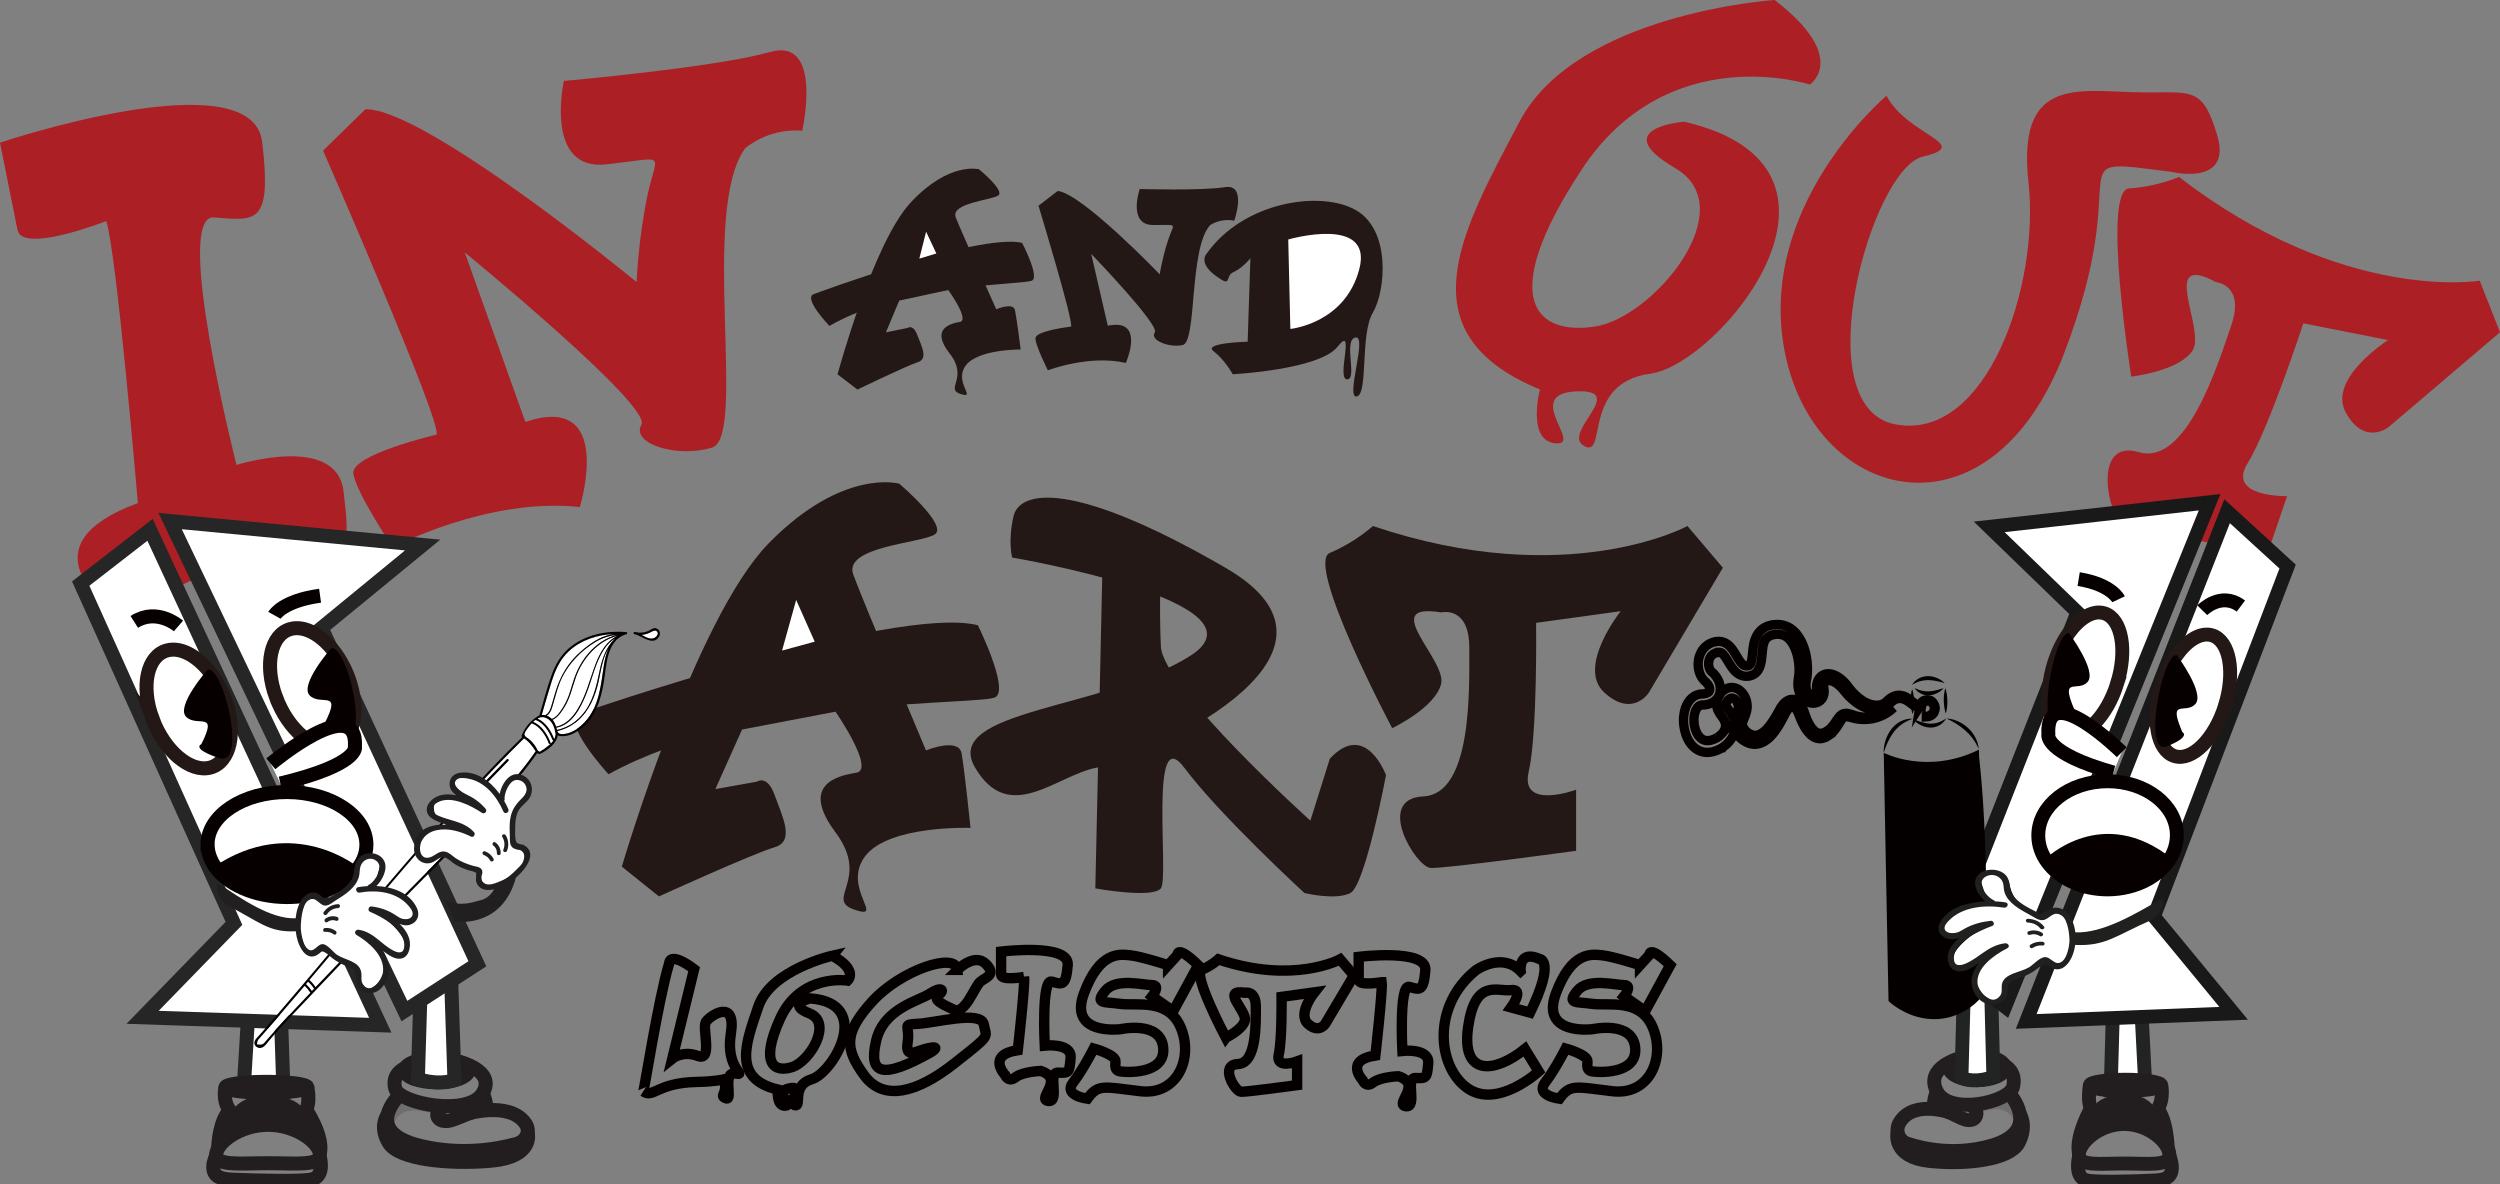 <svg width="171" height="81" viewBox="0 0 171 81" fill="none" xmlns="http://www.w3.org/2000/svg">
<rect x="0" y="0" width="171" height="81" fill="#808080" stroke="none"/>
<g clip-path="url(#clip0_84_105)">
<path d="M7.263 15.124C7.263 15.124 1.528 17.374 1.197 15.731C0.867 14.088 0 9.758 0 9.758C0 9.758 17.245 3.969 17.932 9.715C18.622 15.46 17.461 15.078 14.634 14.872C11.808 14.666 16.177 31.802 16.177 31.802C16.177 31.802 23.012 29.642 23.494 33.582C23.976 37.522 23.857 37.703 21.002 38.125C18.151 38.548 23.156 45.767 19.945 45.951C16.734 46.136 23.268 39.375 16.454 38.581C16.454 38.581 11.877 39.664 10.244 41.545C8.612 43.431 7.45 41.491 7.45 41.491C7.45 41.491 1.507 37.316 9.431 34.409C9.431 34.409 7.95 17.002 7.263 15.121V15.124Z" fill="#AC1F24"/>
<path d="M29.858 29.729C29.858 29.729 23.986 31.098 24.17 32.394C24.353 33.694 26.863 37.439 26.863 37.439C26.863 37.439 33.364 33.994 39.66 34.684C39.66 34.684 42.101 26.786 35.935 28.859L31.789 17.266C31.789 17.266 44.611 27.754 43.874 29.05C43.137 30.347 46.308 31.351 48.71 30.614C51.112 29.87 47.873 14.442 50.958 10.159C50.958 10.159 52.471 8.754 54.873 8.938C54.873 8.938 56.337 2.506 52.662 3.557C48.987 4.612 38.567 5.536 38.567 5.536C38.567 5.536 37.2 11.723 41.483 11.242C45.769 10.766 44.92 10.357 44.288 13.358C43.658 16.363 43.543 19.292 43.543 19.292C43.543 19.292 29.067 7.389 24.993 7.472L22.099 10.303C22.099 10.303 30.282 29.003 29.858 29.725V29.729Z" fill="#AC1F24"/>
<path d="M73.266 22.34C73.266 22.34 70.814 22.614 70.824 23.149C70.839 23.683 71.676 25.33 71.676 25.33C71.676 25.33 74.485 24.243 77.009 24.825C77.009 24.825 78.379 21.733 75.772 22.279L74.639 17.367C74.639 17.367 79.35 22.25 78.99 22.741C78.627 23.232 79.871 23.792 80.881 23.608C81.892 23.423 81.313 16.995 82.773 15.402C82.773 15.402 83.456 14.904 84.423 15.096C84.423 15.096 85.326 12.55 83.783 12.802C82.237 13.052 77.958 12.929 77.958 12.929C77.958 12.929 77.106 15.377 78.871 15.392C80.633 15.402 80.31 15.193 79.911 16.385C79.511 17.577 79.325 18.761 79.325 18.761C79.325 18.761 74.006 13.225 72.345 13.062L71.033 14.073C71.033 14.073 73.467 22.069 73.258 22.344L73.266 22.34Z" fill="#231815"/>
<path d="M60.594 22.734L62.083 22.43C62.083 22.43 62.45 22.152 62.734 22.896C63.018 23.64 63.521 24.543 62.777 24.774C62.033 25.009 58.649 26.645 58.649 26.645L57.29 25.605C57.29 25.605 59.699 16.627 62.306 13.835C64.913 11.044 66.955 11.575 66.955 11.575C66.955 11.575 68.753 13.037 68.282 13.369C67.807 13.702 64.981 13.879 65.377 14.886C65.776 15.897 68.145 21.155 68.145 21.155C68.145 21.155 69.31 20.643 69.429 21.231C69.551 21.82 69.814 23.907 69.814 23.907C69.814 23.907 66.873 23.871 66.046 25.016C65.219 26.161 66.847 27.306 65.718 26.955C64.589 26.605 66.279 25.868 64.96 24.182C63.636 22.495 64.963 22.141 65.657 22.019C66.351 21.896 64.859 19.837 64.859 19.837L61.508 20.56L60.598 22.73L60.594 22.734Z" fill="#231815"/>
<path d="M63.346 15.85L62.882 17.689L64.047 17.338L63.346 15.85Z" fill="white"/>
<path d="M55.669 20.115C55.669 20.115 66.902 15.93 69.911 16.609C69.911 16.609 71.087 18.855 70.612 19.18C70.138 19.505 61.85 19.324 56.733 22.293C56.733 22.293 54.903 20.393 55.665 20.115H55.669Z" fill="#231815"/>
<path d="M48.926 53.976L51.767 53.467C51.767 53.467 52.479 52.957 52.986 54.384C53.493 55.81 54.406 57.54 52.986 57.952C51.566 58.36 45.072 61.314 45.072 61.314L42.533 59.277C42.533 59.277 47.506 42.343 52.58 37.161C57.653 31.979 61.511 33.084 61.511 33.084C61.511 33.084 64.859 35.937 63.946 36.551C63.032 37.161 57.653 37.367 58.365 39.303C59.073 41.238 63.338 51.329 63.338 51.329C63.338 51.329 65.571 50.411 65.772 51.531C65.977 52.65 66.383 56.627 66.383 56.627C66.383 56.627 60.803 56.424 59.178 58.562C57.552 60.704 60.598 62.947 58.469 62.231C56.337 61.52 59.584 60.195 57.15 56.934C54.712 53.672 57.25 53.062 58.57 52.856C59.89 52.65 57.15 48.678 57.15 48.678L50.757 49.898L48.93 53.976H48.926Z" fill="#231815"/>
<path d="M54.457 41.036L53.493 44.499L55.726 43.889L54.457 41.036Z" fill="white"/>
<path d="M39.692 48.779C39.692 48.779 61.205 41.34 66.887 42.766C66.887 42.766 69.019 47.082 68.106 47.678C67.192 48.273 51.461 47.558 41.62 52.957C41.62 52.957 38.233 49.27 39.692 48.779Z" fill="#231815"/>
<path d="M85.527 17.678L85.34 23.373C85.34 23.373 82.24 23.449 83.003 24.019C83.765 24.593 84.319 25.598 84.319 25.598C84.319 25.598 90.252 25.294 91.496 23.709C92.74 22.123 91.388 25.912 92.136 25.948C92.884 25.984 91.859 23.272 92.707 23.087C93.56 22.907 92.006 27.255 92.801 27.118C93.599 26.984 93.024 22.864 93.898 21.394C94.772 19.924 95.156 15.782 92.769 14.388C90.385 12.994 85.056 13.767 82.521 17.367C82.521 17.367 81.946 17.974 83.143 18.855C84.34 19.74 83.733 18.895 84.366 18.613C85.002 18.331 85.52 17.674 85.52 17.674L85.527 17.678Z" fill="#231815"/>
<path d="M88.116 16.381L88.26 22.499C88.26 22.499 91.996 22.141 92.974 18.414C93.956 14.687 88.116 16.381 88.116 16.381Z" fill="white"/>
<path d="M121.383 -5.07133e-05C121.383 -5.07133e-05 107.853 0.885 103.937 8.317C100.022 15.746 95.922 22.77 105.332 26.638C105.332 26.638 104.412 30.141 106.382 30.321C108.356 30.509 104.113 26.948 107.792 26.771C111.47 26.594 106.742 29.624 108.356 30.505C109.971 31.39 108.151 26.197 112.883 25.561C117.615 24.922 128.729 11.463 115.199 8.324C115.199 8.324 109.877 8.743 114.577 11.495C119.28 14.247 113.106 21.701 109.129 22.329C105.153 22.958 102.262 20.621 108.173 11.618C114.084 2.618 123.796 5.782 123.796 5.782C123.796 5.782 126.522 3.951 121.38 -0.004L121.383 -5.07133e-05Z" fill="#AC1F24"/>
<path d="M129.038 6.551C129.038 6.551 119.962 14.175 122.131 24.323C124.302 34.471 136.121 37.338 141.181 24.178C146.24 11.018 140.282 10.711 148.501 11.752C148.501 11.752 152.719 12.791 151.651 9.231C150.58 5.67 149.835 6.432 145.848 6.305C141.86 6.179 137.973 5.442 138.75 12.481C139.53 19.516 135.898 30.191 129.656 29.028C123.414 27.866 128.006 11.546 131.515 10.715C135.025 9.884 130.483 9.296 129.038 6.555V6.551Z" fill="#AC1F24"/>
<path d="M69.231 38.136C69.231 38.136 87.192 41.192 81.41 44.861C75.625 48.53 64.363 48.53 66.697 52.506C69.03 56.482 72.277 53.015 75.017 52.506C77.757 51.997 94.401 44.965 83.844 38.848C73.291 32.734 69.739 33.572 69.332 35.294C68.926 37.017 69.231 38.136 69.231 38.136Z" fill="#231815"/>
<path d="M74.916 60.765C74.916 60.765 78.821 61.477 79.403 60.765C79.986 60.05 78.569 49.248 81.004 52.51C83.441 55.771 89.223 61.083 89.223 61.083C89.223 61.083 91.352 61.603 92.366 61.083C93.383 60.563 94.804 53.019 94.804 53.019C94.804 53.019 93.412 49.245 90.96 51.896L89.63 56.132C89.63 56.132 79.529 47.035 79.403 44.214C79.278 41.397 79.403 39.053 79.403 39.053L75.423 38.136L74.92 60.762L74.916 60.765Z" fill="#231815"/>
<path d="M145.78 25.76C145.78 25.76 149.052 25.395 149.972 23.973C150.893 22.546 147.631 17.176 151.569 19.296C151.569 19.296 153.568 19.476 152.626 22.235C151.68 24.998 149.541 31.885 146.294 30.928C143.043 29.967 144.226 35.395 145.179 35.775C146.132 36.157 155.071 37.931 155.071 37.931L156.437 33.936C156.437 33.936 152.284 34.03 153.733 31.694C155.182 29.361 157.548 22.116 157.548 22.116L163.341 23.261C163.341 23.261 159.184 25.908 160.454 28.22C161.727 30.527 163.366 29.224 163.366 29.224L171 22.727L169.612 19.198C169.612 19.198 160.288 20.773 149.045 12.105C149.045 12.105 147.513 12.774 145.629 12.889C143.748 13.001 145.78 25.764 145.78 25.764V25.76Z" fill="#AC1F24"/>
<path d="M95.225 49.808C95.225 49.808 98.169 48.411 98.572 46.782C98.978 45.15 94.21 41.173 98.572 41.889C98.572 41.889 100.499 41.408 100.499 44.297C100.499 47.186 100.701 54.319 97.353 54.474C94.006 54.63 96.846 59.321 97.86 59.368C98.878 59.418 107.806 58.194 107.806 58.194V54.016C107.806 54.016 103.951 55.442 104.562 52.791C105.17 50.144 105.069 42.603 105.069 42.603L110.855 41.805C110.855 41.805 107.813 45.623 109.74 47.374C111.668 49.126 112.782 47.374 112.782 47.374L117.845 38.833L115.421 35.98C115.421 35.98 107.202 40.466 93.905 35.98C93.905 35.98 92.693 37.1 90.964 37.815C89.241 38.526 95.228 49.812 95.228 49.812L95.225 49.808Z" fill="#231815"/>
<path d="M70.047 66.825C70.047 66.825 68.476 67.1 68.476 66.666V65.088C68.476 65.088 73.15 64.507 73.032 65.998C72.913 67.493 72.64 67.334 71.931 67.139C71.223 66.941 71.46 71.516 71.46 71.516C71.46 71.516 73.309 71.321 73.23 72.344C73.15 73.369 73.111 73.409 72.367 73.369C71.619 73.329 72.525 75.42 71.698 75.305C70.874 75.186 72.877 73.806 71.187 73.254C71.187 73.254 69.968 73.293 69.458 73.687C68.947 74.081 68.749 73.528 68.749 73.528C68.749 73.528 67.451 72.163 69.616 71.831C69.616 71.831 70.126 67.331 70.047 66.822V66.825Z" stroke="#040000" stroke-width="0.71" stroke-miterlimit="10"/>
<path d="M94.505 67.183C94.505 67.183 92.934 67.457 92.934 67.027V65.449C92.934 65.449 97.608 64.864 97.493 66.359C97.375 67.854 97.098 67.699 96.393 67.501C95.685 67.302 95.922 71.881 95.922 71.881C95.922 71.881 97.766 71.683 97.691 72.708C97.612 73.734 97.572 73.773 96.825 73.734C96.08 73.694 96.983 75.785 96.159 75.666C95.332 75.547 97.339 74.167 95.649 73.615C95.649 73.615 94.43 73.654 93.919 74.048C93.409 74.442 93.211 73.893 93.211 73.893C93.211 73.893 91.913 72.528 94.074 72.195C94.074 72.195 94.584 67.699 94.509 67.183H94.505Z" stroke="#040000" stroke-width="0.71" stroke-miterlimit="10"/>
<path d="M56.937 65.37C56.937 65.37 52.734 66.316 51.871 68.844C51.008 71.368 50.062 73.777 53.205 74.528C53.205 74.528 53.086 75.673 53.715 75.63C54.345 75.59 52.838 74.684 53.985 74.445C55.132 74.207 53.795 75.391 54.345 75.59C54.895 75.789 54.072 74.25 55.524 73.817C56.977 73.384 59.807 68.609 55.406 68.291C55.406 68.291 53.755 68.685 55.366 69.317C56.977 69.949 55.406 72.593 54.187 72.986C52.968 73.384 51.946 72.791 53.359 69.675C54.773 66.558 57.976 67.071 57.976 67.071C57.976 67.071 58.742 66.363 56.934 65.374L56.937 65.37Z" stroke="#040000" stroke-width="0.71" stroke-miterlimit="10"/>
<path d="M83.851 70.971C83.851 70.971 84.991 70.433 85.149 69.801C85.308 69.169 83.459 67.631 85.149 67.905C85.149 67.905 85.897 67.721 85.897 68.841C85.897 69.96 85.976 72.723 84.678 72.781C83.384 72.838 84.484 74.655 84.876 74.677C85.268 74.695 88.723 74.222 88.723 74.222V72.604C88.723 72.604 87.231 73.156 87.465 72.13C87.699 71.105 87.659 68.187 87.659 68.187L89.899 67.876C89.899 67.876 88.723 69.353 89.468 70.032C90.212 70.711 90.647 70.032 90.647 70.032L92.607 66.724L91.665 65.619C91.665 65.619 88.483 67.356 83.337 65.619C83.337 65.619 82.866 66.052 82.197 66.331C81.532 66.609 83.848 70.975 83.848 70.975L83.851 70.971Z" stroke="#040000" stroke-width="0.71" stroke-miterlimit="10"/>
<path d="M45.769 65.897C45.014 68.429 44.05 74.687 44 74.655C44.705 75.132 44.942 74.062 47.653 74.005C50.364 73.943 49.537 73.47 49.599 74.182C49.656 74.893 49.196 74.951 49.67 75.128C50.149 75.305 49.379 73.293 50.285 73.43C51.188 73.568 49.599 73.174 49.99 70.707C50.382 68.241 48.556 69.465 48.282 69.898C48.009 70.335 48.775 72.621 47.732 72.228C46.69 71.834 45.985 72.405 45.985 72.405L47.477 66.291C47.477 66.291 45.866 65.027 45.769 65.897Z" stroke="#040000" stroke-width="0.71" stroke-miterlimit="10"/>
<path d="M79.899 66.02L80.546 65.308C80.546 65.308 80.489 64.597 81.959 66.02L80.251 69.158L78.806 68.151C78.806 68.151 79.421 67.381 78.806 67.381C78.191 67.381 76.325 66.869 75.595 67.775C74.869 68.681 75.476 68.505 76.616 68.663C77.756 68.819 79.935 68.248 80.78 70.321C81.625 72.394 80.525 74.936 78.008 74.64C75.494 74.344 75.12 74.127 74.376 75.153C74.376 75.153 72.708 74.936 73.394 74.052C74.081 73.163 74.811 71.722 74.811 71.722C74.811 71.722 76.361 72.138 76.303 72.629C76.246 73.124 76.364 73.221 76.598 73.279C76.835 73.337 79.723 73.575 79.564 71.679C79.41 69.787 76.638 70.397 76.638 70.397C76.638 70.397 73.064 70.848 74.142 67.948C75.221 65.049 76.58 65.265 77.324 65.345C78.072 65.424 79.899 66.016 79.899 66.016V66.02Z" stroke="#040000" stroke-width="0.71" stroke-miterlimit="10"/>
<path d="M112.178 66.02L112.825 65.308C112.825 65.308 112.768 64.597 114.242 66.02L112.534 69.158L111.088 68.151C111.088 68.151 111.703 67.381 111.088 67.381C110.474 67.381 108.607 66.869 107.881 67.775C107.155 68.681 107.762 68.505 108.902 68.663C110.042 68.819 112.221 68.248 113.066 70.321C113.911 72.394 112.811 74.936 110.297 74.64C107.784 74.344 107.41 74.127 106.662 75.153C106.662 75.153 104.994 74.936 105.68 74.052C106.367 73.163 107.094 71.722 107.094 71.722C107.094 71.722 108.643 72.138 108.586 72.629C108.528 73.124 108.647 73.221 108.881 73.279C109.118 73.337 112.005 73.575 111.847 71.679C111.689 69.787 108.92 70.397 108.92 70.397C108.92 70.397 105.342 70.848 106.425 67.948C107.503 65.049 108.859 65.265 109.607 65.345C110.351 65.424 112.178 66.016 112.178 66.016V66.02Z" stroke="#040000" stroke-width="0.71" stroke-miterlimit="10"/>
<path d="M65.481 66.341C65.481 66.341 66.656 65.157 67.426 65.926C68.192 66.695 67.408 66.832 67.034 67.168C66.66 67.504 65.995 69.418 65.247 69.064C64.502 68.71 63.755 68.393 64.204 68.057C64.657 67.721 64.384 67.446 63.614 67.959C62.849 68.472 60.432 68.963 59.922 71.213C59.411 73.463 60.274 73.878 63.694 71.961C63.694 71.961 64.42 71.506 63.535 71.686C62.651 71.863 61.906 72.495 62.083 71.293C62.259 70.09 61.63 70.09 62.791 70.028C63.949 69.971 67.113 69.1 67.289 70.068C67.469 71.032 67.861 70.7 65.286 72.73C62.712 74.763 60.414 75.352 59.102 73.539C57.786 71.726 57.707 70.657 59.652 68.508C61.597 66.359 65.387 65.095 65.488 66.341H65.481Z" stroke="#040000" stroke-width="0.71" stroke-miterlimit="10"/>
<path d="M104.012 66.421C104.012 66.421 103.836 64.944 105.307 65.594C105.307 65.594 106.418 65.651 104.656 69.263L103.362 68.909C103.362 68.909 104.304 67.605 103.362 67.725C102.419 67.844 100.888 66.894 100.417 70.27C99.946 73.647 102.243 73.409 104.304 71.751L105.246 73.29C105.246 73.29 102.412 75.894 100.352 74.416C98.295 72.936 97.939 68.793 100.945 66.367C100.945 66.367 102.707 65.099 104.009 66.424L104.012 66.421Z" stroke="#040000" stroke-width="0.71" stroke-miterlimit="10"/>
<path d="M144.367 74.633L144.587 66.865L146.41 67.916L146.744 74.37C146.744 74.37 145.852 74.889 144.367 74.633Z" fill="white" stroke="#222323" stroke-width="0.95" stroke-miterlimit="10"/>
<path d="M137.143 73.044C137.143 73.506 136.287 73.882 135.234 73.882C134.18 73.882 133.324 73.506 133.324 73.044C133.324 72.582 134.18 72.206 135.234 72.206C136.287 72.206 137.143 72.582 137.143 73.044Z" stroke="#221E1F" stroke-width="0.95" stroke-miterlimit="10"/>
<path d="M134.083 72.376C134.083 72.376 131.624 72.979 132.483 74.655C133.342 76.327 137.456 75.384 137.697 74.33C137.938 73.275 137.143 72.9 137.143 72.9" stroke="#221E1F" stroke-width="0.95" stroke-miterlimit="10"/>
<path d="M132.3 75.818C132.3 75.818 132.188 75.359 132.483 74.658" stroke="#221E1F" stroke-width="0.95" stroke-miterlimit="10"/>
<path d="M133.529 76.139C133.529 76.139 130.894 75.15 129.926 76.789C129.606 77.334 129.869 78.035 130.469 78.23C131.609 78.602 133.759 79.064 136.194 78.371C139.797 77.345 137.406 74.742 137.406 74.742" stroke="#221E1F" stroke-width="0.95" stroke-miterlimit="10"/>
<path d="M129.79 77.465C129.79 77.465 129.391 79.14 131.972 79.411C134.554 79.682 137.481 79.303 138.074 78.169C138.668 77.035 138.182 76.248 138.182 76.248" stroke="#221E1F" stroke-width="0.95" stroke-miterlimit="10"/>
<path d="M133.13 76.016C133.525 76.125 134.151 76.544 134.557 76.609C134.755 76.641 134.982 76.598 135.104 76.442C135.208 76.309 135.219 76.114 135.151 75.955C135.082 75.8 134.946 75.677 134.795 75.601" stroke="#221E1F" stroke-width="0.95" stroke-miterlimit="10"/>
<path opacity="0.18" d="M133.846 75.977C134.45 76.157 135.101 76.121 135.719 75.998C136.125 75.919 136.546 75.803 136.945 75.912C137.28 76.005 137.567 76.262 137.697 76.583C137.826 76.908 137.797 77.295 137.618 77.594C137.959 77.309 138.107 76.836 138.082 76.388C138.06 75.94 137.895 75.514 137.708 75.11C137.657 75.005 137.6 74.897 137.503 74.835C137.29 74.705 137.024 74.875 136.816 75.012C136.158 75.453 135.352 75.669 134.565 75.619C133.81 75.568 133.217 75.258 132.587 74.871C132.379 75.316 133.544 75.89 133.846 75.98V75.977Z" fill="#221E1F"/>
<path d="M148.383 78.981C148.383 79.797 146.999 79.584 145.291 79.584C143.583 79.584 142.195 79.797 142.195 78.981C142.195 78.165 143.583 76.879 145.291 76.879C146.999 76.879 148.383 78.165 148.383 78.981Z" stroke="#221E1F" stroke-width="0.95" stroke-miterlimit="10"/>
<path d="M148.383 78.981C148.401 79.01 148.538 79.577 148.541 79.61C148.642 80.455 148.243 80.707 147.409 80.744C146.039 80.809 143.155 80.91 142.616 80.707C141.9 80.44 142.191 79.183 142.191 79.183" stroke="#221E1F" stroke-width="0.95" stroke-miterlimit="10"/>
<path d="M142.946 77.75C142.946 77.75 143.076 75.951 144.129 75.55C145.179 75.146 147.401 74.965 147.376 77.508" stroke="#221E1F" stroke-width="0.95" stroke-miterlimit="10"/>
<path d="M147.829 74.232C147.829 74.442 146.736 74.611 145.388 74.611C144.039 74.611 142.946 74.442 142.946 74.232C142.946 74.023 144.039 73.853 145.388 73.853C146.736 73.853 147.829 74.023 147.829 74.232Z" stroke="#221E1F" stroke-width="0.95" stroke-miterlimit="10"/>
<path d="M142.946 74.232C142.946 74.232 142.623 76.059 143.439 76.153" stroke="#221E1F" stroke-width="0.95" stroke-miterlimit="10"/>
<path d="M147.829 74.232C147.829 74.232 148.124 75.565 147.211 76.28" stroke="#221E1F" stroke-width="0.95" stroke-miterlimit="10"/>
<path d="M143.162 76.829C143.162 76.829 145.388 75.189 147.211 76.829" stroke="#221E1F" stroke-width="0.95" stroke-miterlimit="10"/>
<path d="M143.022 75.825C143.022 75.825 141.98 77.627 142.195 78.855" stroke="#221E1F" stroke-width="0.95" stroke-miterlimit="10"/>
<path d="M147.682 76.013C147.682 76.013 148.192 76.63 148.275 78.544" stroke="#221E1F" stroke-width="0.95" stroke-miterlimit="10"/>
<path d="M134.162 73.737L134.374 66.067L136.179 67.107L136.345 73.647C136.345 73.647 135.252 74.142 134.162 73.741V73.737Z" fill="white" stroke="#222323" stroke-width="0.95" stroke-miterlimit="10"/>
<path d="M151.137 34.352L137.15 68.869L132.796 65.532L142.094 41.878L136.061 36.038L151.137 34.352Z" fill="white" stroke="#191919" stroke-width="0.95" stroke-miterlimit="10"/>
<path d="M138.592 69.866L152.335 34.969L156.473 38.754L147.326 62.69L152.78 69.31L138.592 69.866Z" fill="white" stroke="#191919" stroke-width="0.95" stroke-miterlimit="10"/>
<path d="M150.634 41.74C150.634 41.74 151.914 40.433 153.277 41.455" stroke="#070001" stroke-width="0.95" stroke-miterlimit="10"/>
<path d="M144.91 40.989C144.91 40.989 144.428 39.971 142.181 39.61" stroke="#070001" stroke-width="0.95" stroke-miterlimit="10"/>
<path d="M152.191 48.27C151.476 50.549 149.93 52.094 148.736 51.715C147.542 51.34 147.15 49.184 147.866 46.905C148.121 46.092 148.477 45.377 148.89 44.803C149.635 43.77 150.548 43.218 151.317 43.459C152.511 43.835 152.903 45.987 152.188 48.266L152.191 48.27Z" fill="white" stroke="#231815" stroke-width="0.95" stroke-miterlimit="10"/>
<path d="M148.89 44.803C148.89 44.803 150.839 47.418 150.163 48.158C149.491 48.898 148.254 47.688 149.272 50.076C149.272 50.076 149.901 50.375 148.214 51.051C146.528 51.722 147.902 44.673 148.887 44.807L148.89 44.803Z" fill="#070001"/>
<path d="M144.813 46.76C144.097 49.039 142.551 50.581 141.361 50.206C140.167 49.83 139.775 47.678 140.491 45.395C140.742 44.583 141.102 43.868 141.512 43.293C142.256 42.257 143.173 41.708 143.939 41.95C145.133 42.326 145.525 44.482 144.809 46.76H144.813Z" fill="white" stroke="#231815" stroke-width="0.95" stroke-miterlimit="10"/>
<path d="M141.512 43.297C141.512 43.297 143.461 45.912 142.789 46.648C142.116 47.389 140.876 46.179 141.9 48.566C141.9 48.566 142.53 48.866 140.843 49.541C139.157 50.213 140.53 43.16 141.516 43.297H141.512Z" fill="#070001"/>
<path d="M145.125 51.452C145.125 51.452 139.919 46.327 140.106 50.245C140.106 50.245 139.785 51.491 144.553 52.839" fill="white"/>
<path d="M145.125 51.452C145.125 51.452 139.919 46.327 140.106 50.245C140.106 50.245 139.785 51.491 144.553 52.839" stroke="#070001" stroke-width="0.95" stroke-miterlimit="10"/>
<path d="M148.897 57.122C148.897 57.631 148.768 58.118 148.53 58.563C147.815 59.892 146.132 60.827 144.169 60.834C142.4 60.838 140.861 60.09 140.041 58.974C139.645 58.44 139.419 57.815 139.419 57.151C139.412 55.11 141.526 53.445 144.147 53.438C146.765 53.431 148.894 55.078 148.897 57.118V57.122Z" fill="white" stroke="#070001" stroke-width="0.95" stroke-miterlimit="10"/>
<path d="M139.857 58.786C139.857 58.786 143.78 54.875 148.595 58.761C148.595 58.761 144.23 64.034 139.857 58.786Z" fill="#070001"/>
<path d="M130.822 48.848C130.836 48.812 130.843 48.776 130.854 48.739C130.865 48.703 130.872 48.667 130.876 48.631C130.89 48.559 130.901 48.487 130.908 48.414C130.923 48.273 130.926 48.129 130.926 47.985C130.923 47.844 130.912 47.699 130.89 47.559C130.879 47.486 130.869 47.414 130.851 47.345C130.843 47.313 130.833 47.273 130.825 47.241C130.815 47.205 130.804 47.168 130.79 47.132C130.775 47.168 130.764 47.205 130.757 47.241C130.75 47.277 130.743 47.313 130.736 47.349C130.721 47.421 130.71 47.493 130.703 47.566C130.685 47.71 130.682 47.851 130.682 47.995C130.685 48.136 130.696 48.281 130.718 48.422C130.725 48.494 130.739 48.566 130.757 48.635C130.764 48.671 130.775 48.707 130.786 48.743C130.797 48.779 130.807 48.815 130.822 48.848Z" fill="#040000"/>
<path d="M131.764 49.039C131.839 49.036 131.915 49.017 131.983 48.989C132.055 48.963 132.123 48.924 132.184 48.866C132.245 48.812 132.292 48.743 132.321 48.66C132.353 48.581 132.368 48.49 132.368 48.404V48.4C132.368 48.378 132.36 48.364 132.357 48.349C132.357 48.335 132.35 48.317 132.346 48.303C132.335 48.27 132.324 48.241 132.31 48.209C132.285 48.151 132.249 48.093 132.209 48.042C132.17 47.992 132.119 47.949 132.058 47.916C132.001 47.883 131.936 47.869 131.875 47.869H131.864C131.864 47.869 131.871 47.869 131.868 47.869H131.861C131.861 47.869 131.846 47.869 131.835 47.869C131.821 47.869 131.807 47.869 131.789 47.869C131.76 47.869 131.728 47.876 131.699 47.883C131.638 47.898 131.577 47.92 131.523 47.956C131.465 47.992 131.415 48.046 131.379 48.107C131.343 48.172 131.321 48.245 131.31 48.317L131.35 48.255H131.343C131.343 48.255 131.336 48.255 131.328 48.255C131.318 48.255 131.31 48.255 131.296 48.255C131.275 48.255 131.249 48.248 131.224 48.245C131.177 48.23 131.131 48.212 131.08 48.187C130.987 48.136 130.897 48.071 130.811 47.995C130.721 47.916 130.627 47.84 130.523 47.772C130.422 47.703 130.311 47.645 130.192 47.605C130.074 47.566 129.948 47.548 129.822 47.559C129.696 47.566 129.57 47.605 129.455 47.663C129.34 47.721 129.236 47.797 129.142 47.883C129.121 47.902 129.096 47.923 129.074 47.945L129.042 47.977L129.027 47.988L129.013 48.003C128.973 48.039 128.934 48.068 128.891 48.097C128.722 48.201 128.517 48.245 128.315 48.237C128.11 48.23 127.905 48.176 127.711 48.089C127.513 48.003 127.33 47.887 127.154 47.75C126.981 47.613 126.816 47.457 126.665 47.284C126.589 47.197 126.517 47.111 126.449 47.017C126.435 46.995 126.413 46.966 126.395 46.941C126.374 46.916 126.356 46.89 126.334 46.865C126.294 46.815 126.255 46.764 126.212 46.721C126.125 46.623 126.032 46.536 125.931 46.453C125.831 46.374 125.723 46.294 125.608 46.233C125.489 46.172 125.363 46.121 125.223 46.099C125.155 46.089 125.083 46.081 125.007 46.085C124.935 46.089 124.86 46.103 124.784 46.128C124.709 46.157 124.637 46.197 124.572 46.248C124.504 46.302 124.446 46.37 124.403 46.443C124.356 46.515 124.32 46.598 124.295 46.681C124.27 46.764 124.256 46.847 124.252 46.93C124.249 47.013 124.252 47.093 124.259 47.169C124.259 47.19 124.259 47.208 124.267 47.226L124.274 47.277V47.291C124.274 47.291 124.274 47.302 124.277 47.306V47.335C124.277 47.371 124.274 47.403 124.267 47.428C124.256 47.454 124.249 47.475 124.234 47.49C124.22 47.508 124.202 47.522 124.177 47.537C124.151 47.548 124.123 47.559 124.09 47.566C124.026 47.573 123.95 47.566 123.882 47.533C123.813 47.504 123.749 47.457 123.695 47.4C123.644 47.342 123.601 47.27 123.573 47.187C123.515 47.02 123.511 46.815 123.547 46.605V46.63C123.587 46.439 123.612 46.248 123.623 46.06C123.634 45.872 123.634 45.684 123.623 45.496C123.612 45.309 123.591 45.124 123.558 44.94C123.526 44.756 123.483 44.572 123.425 44.395C123.368 44.214 123.299 44.037 123.213 43.868C123.127 43.698 123.026 43.532 122.904 43.38C122.781 43.228 122.638 43.095 122.476 42.983C122.314 42.874 122.131 42.799 121.947 42.755C121.76 42.712 121.577 42.705 121.397 42.723C121.354 42.723 121.307 42.73 121.264 42.737H121.232L121.196 42.748C121.174 42.752 121.153 42.755 121.131 42.763C121.041 42.784 120.951 42.809 120.861 42.846C120.772 42.882 120.682 42.929 120.595 42.99C120.513 43.048 120.426 43.12 120.354 43.203C120.282 43.286 120.218 43.377 120.164 43.474C120.113 43.572 120.07 43.673 120.034 43.77C119.966 43.969 119.934 44.167 119.909 44.352C119.883 44.536 119.869 44.716 119.855 44.879C119.844 44.962 119.837 45.041 119.822 45.114C119.808 45.186 119.793 45.254 119.775 45.312C119.761 45.366 119.74 45.413 119.718 45.442C119.696 45.471 119.678 45.489 119.653 45.504C119.639 45.511 119.624 45.518 119.603 45.525C119.596 45.525 119.585 45.532 119.574 45.532C119.571 45.532 119.563 45.532 119.56 45.532H119.538L119.524 45.54C119.517 45.54 119.513 45.54 119.502 45.54C119.491 45.54 119.481 45.54 119.47 45.54C119.445 45.54 119.423 45.54 119.402 45.54C119.358 45.536 119.322 45.522 119.283 45.5C119.243 45.482 119.207 45.453 119.164 45.417C119.085 45.341 118.999 45.225 118.92 45.099C118.837 44.969 118.754 44.821 118.661 44.669C118.614 44.594 118.564 44.514 118.506 44.435C118.449 44.355 118.384 44.276 118.308 44.2C118.233 44.124 118.143 44.052 118.039 43.994C117.938 43.936 117.823 43.897 117.708 43.879C117.593 43.86 117.481 43.868 117.374 43.886H117.356L117.338 43.893H117.323L117.302 43.9C117.291 43.9 117.277 43.904 117.266 43.907C117.255 43.907 117.244 43.915 117.23 43.915C117.183 43.929 117.136 43.944 117.09 43.962C116.996 43.998 116.903 44.045 116.816 44.102C116.726 44.16 116.647 44.232 116.568 44.316C116.493 44.395 116.424 44.485 116.37 44.586C116.313 44.688 116.27 44.792 116.234 44.901C116.165 45.117 116.14 45.348 116.158 45.576C116.176 45.803 116.234 46.027 116.342 46.237C116.396 46.342 116.464 46.439 116.55 46.529C116.572 46.551 116.59 46.573 116.615 46.594C116.626 46.605 116.636 46.612 116.647 46.623L116.672 46.645L116.687 46.656L116.701 46.67C116.701 46.67 116.723 46.688 116.73 46.699C116.809 46.778 116.877 46.88 116.913 46.977C116.931 47.028 116.942 47.075 116.949 47.118C116.949 47.161 116.949 47.197 116.942 47.223C116.935 47.252 116.924 47.273 116.906 47.298C116.888 47.32 116.863 47.349 116.823 47.371C116.787 47.392 116.741 47.414 116.683 47.432C116.633 47.447 116.575 47.461 116.511 47.465H116.568C116.453 47.454 116.334 47.465 116.212 47.49C116.09 47.519 115.971 47.566 115.863 47.638C115.756 47.707 115.658 47.797 115.576 47.894C115.493 47.995 115.428 48.104 115.374 48.212C115.267 48.436 115.209 48.667 115.177 48.902C115.144 49.133 115.144 49.364 115.169 49.592C115.195 49.819 115.245 50.043 115.32 50.26C115.4 50.477 115.504 50.69 115.648 50.877C115.723 50.971 115.802 51.058 115.892 51.134C115.986 51.213 116.083 51.278 116.191 51.332C116.295 51.383 116.41 51.419 116.521 51.441C116.633 51.462 116.744 51.47 116.859 51.462C117.079 51.452 117.284 51.39 117.474 51.311C117.571 51.271 117.661 51.224 117.748 51.173L117.78 51.156L117.798 51.145H117.805L117.809 51.137L117.819 51.13L117.852 51.108L117.884 51.083C117.927 51.054 117.97 51.022 118.01 50.986C118.093 50.917 118.175 50.841 118.247 50.758C118.323 50.675 118.395 50.581 118.456 50.48C118.517 50.375 118.571 50.263 118.614 50.137C118.654 50.014 118.679 49.881 118.686 49.743C118.693 49.606 118.679 49.469 118.65 49.339C118.621 49.209 118.575 49.09 118.524 48.981L118.517 48.971V48.963L118.51 48.953L118.499 48.931C118.492 48.916 118.485 48.902 118.474 48.891C118.459 48.866 118.445 48.841 118.431 48.815C118.398 48.768 118.366 48.725 118.337 48.682C118.276 48.599 118.219 48.526 118.172 48.461C118.125 48.393 118.089 48.335 118.068 48.288C118.057 48.266 118.05 48.245 118.046 48.227C118.046 48.209 118.046 48.198 118.046 48.18C118.046 48.165 118.05 48.147 118.057 48.122C118.064 48.1 118.075 48.075 118.089 48.046C118.114 47.992 118.157 47.931 118.204 47.873L118.179 47.898C118.219 47.858 118.258 47.826 118.301 47.8C118.341 47.775 118.38 47.761 118.416 47.754C118.452 47.746 118.492 47.75 118.528 47.754C118.564 47.764 118.603 47.782 118.639 47.804C118.715 47.858 118.787 47.945 118.833 48.046C118.88 48.151 118.905 48.263 118.902 48.371C118.902 48.4 118.902 48.425 118.895 48.45V48.461V48.476L118.887 48.498C118.887 48.498 118.88 48.53 118.877 48.548C118.859 48.617 118.837 48.682 118.812 48.754C118.787 48.826 118.758 48.898 118.726 48.978C118.693 49.061 118.661 49.151 118.632 49.26C118.621 49.314 118.607 49.371 118.603 49.433C118.596 49.494 118.596 49.563 118.603 49.628C118.611 49.693 118.621 49.758 118.639 49.816C118.654 49.873 118.675 49.931 118.697 49.982C118.744 50.083 118.794 50.173 118.851 50.253C118.905 50.332 118.963 50.404 119.024 50.469C119.024 50.469 119.042 50.495 119.053 50.502C119.175 50.603 119.308 50.7 119.459 50.773C119.607 50.845 119.775 50.895 119.944 50.906C120.031 50.913 120.113 50.906 120.203 50.895C120.286 50.881 120.369 50.859 120.448 50.83C120.606 50.769 120.746 50.682 120.876 50.585C121.005 50.484 121.117 50.372 121.221 50.253C121.325 50.133 121.419 50.007 121.505 49.881C121.681 49.628 121.829 49.357 121.969 49.09L122.073 48.891L122.123 48.794L122.149 48.743L122.156 48.732C122.156 48.732 122.156 48.732 122.152 48.732L122.163 48.707C122.231 48.595 122.307 48.494 122.39 48.425C122.429 48.389 122.469 48.364 122.508 48.349C122.548 48.335 122.584 48.328 122.616 48.331C122.648 48.331 122.684 48.346 122.72 48.371C122.756 48.396 122.796 48.432 122.832 48.476C122.9 48.566 122.965 48.682 123.015 48.808C123.022 48.822 123.03 48.841 123.033 48.855L123.055 48.906C123.069 48.942 123.08 48.978 123.094 49.014C123.123 49.09 123.155 49.158 123.184 49.231C123.245 49.371 123.314 49.516 123.389 49.653C123.465 49.79 123.551 49.924 123.652 50.05C123.752 50.177 123.867 50.292 124.008 50.383C124.08 50.426 124.155 50.462 124.234 50.487C124.313 50.513 124.396 50.523 124.479 50.527C124.561 50.527 124.64 50.516 124.716 50.491C124.795 50.469 124.867 50.44 124.935 50.404C125.072 50.332 125.194 50.238 125.309 50.137L125.32 50.13C125.32 50.13 125.324 50.123 125.327 50.119H125.331L125.352 50.094C125.363 50.079 125.378 50.065 125.392 50.05C125.417 50.022 125.442 49.993 125.467 49.964C125.518 49.906 125.565 49.844 125.608 49.783C125.698 49.657 125.777 49.527 125.849 49.4C125.924 49.274 125.996 49.158 126.086 49.093C126.129 49.061 126.179 49.043 126.233 49.032C126.287 49.021 126.348 49.025 126.41 49.032C126.471 49.039 126.535 49.054 126.597 49.072C126.614 49.079 126.629 49.083 126.643 49.086H126.65L126.665 49.093L126.69 49.101C126.726 49.111 126.758 49.122 126.794 49.13C126.931 49.162 127.068 49.187 127.211 49.198C127.488 49.223 127.769 49.212 128.042 49.166C128.315 49.115 128.581 49.025 128.833 48.898C128.959 48.833 129.078 48.761 129.196 48.678C129.308 48.595 129.419 48.508 129.523 48.407C129.304 48.584 129.063 48.732 128.811 48.837C128.56 48.945 128.294 49.014 128.028 49.043C127.762 49.075 127.492 49.068 127.226 49.025C127.096 49.003 126.963 48.974 126.837 48.934C126.805 48.924 126.773 48.916 126.744 48.902L126.722 48.895L126.697 48.884C126.697 48.884 126.665 48.873 126.647 48.866C126.579 48.841 126.51 48.822 126.435 48.808C126.363 48.794 126.287 48.786 126.205 48.794C126.165 48.797 126.125 48.804 126.082 48.819C126.046 48.833 126.003 48.851 125.967 48.873C125.895 48.92 125.834 48.981 125.787 49.046C125.734 49.111 125.694 49.173 125.651 49.234C125.568 49.361 125.489 49.476 125.406 49.584C125.363 49.639 125.32 49.693 125.273 49.743C125.252 49.769 125.227 49.794 125.205 49.816C125.194 49.83 125.18 49.837 125.169 49.848L125.151 49.866L125.14 49.873C125.036 49.96 124.928 50.036 124.82 50.087C124.709 50.137 124.594 50.166 124.486 50.159C124.378 50.151 124.277 50.115 124.177 50.047C124.083 49.978 123.993 49.884 123.914 49.779C123.835 49.675 123.767 49.556 123.702 49.429C123.637 49.303 123.58 49.173 123.529 49.036C123.504 48.967 123.479 48.898 123.454 48.83C123.443 48.794 123.432 48.758 123.418 48.725L123.4 48.671C123.393 48.653 123.386 48.631 123.378 48.613C123.35 48.534 123.317 48.458 123.281 48.382C123.242 48.306 123.199 48.23 123.145 48.158C123.091 48.086 123.03 48.017 122.947 47.959C122.868 47.902 122.771 47.855 122.67 47.84C122.62 47.833 122.569 47.833 122.519 47.84C122.469 47.844 122.418 47.858 122.375 47.873C122.285 47.909 122.206 47.956 122.134 48.01C122.066 48.068 122.005 48.126 121.951 48.191C121.897 48.255 121.847 48.324 121.803 48.393L121.785 48.418C121.785 48.418 121.785 48.418 121.778 48.436L121.771 48.454L121.742 48.505L121.688 48.602L121.581 48.794C121.44 49.05 121.289 49.292 121.127 49.516C121.045 49.628 120.962 49.733 120.872 49.834C120.782 49.931 120.689 50.018 120.592 50.09C120.495 50.162 120.394 50.22 120.293 50.256C120.193 50.289 120.088 50.303 119.988 50.292C119.887 50.282 119.786 50.249 119.686 50.195C119.585 50.144 119.488 50.072 119.394 49.989L119.427 50.022C119.38 49.964 119.337 49.91 119.301 49.852C119.261 49.794 119.233 49.74 119.211 49.686C119.189 49.635 119.182 49.592 119.179 49.548C119.179 49.53 119.179 49.509 119.179 49.487C119.179 49.465 119.186 49.44 119.193 49.415C119.207 49.361 119.233 49.296 119.265 49.22C119.297 49.148 119.33 49.065 119.366 48.978C119.398 48.891 119.427 48.797 119.452 48.7C119.459 48.674 119.463 48.649 119.47 48.627L119.477 48.591V48.573L119.484 48.555C119.495 48.498 119.506 48.44 119.506 48.382C119.509 48.266 119.502 48.151 119.481 48.039C119.459 47.927 119.427 47.819 119.38 47.717C119.337 47.616 119.279 47.519 119.211 47.432C119.143 47.345 119.064 47.266 118.974 47.197C118.884 47.132 118.78 47.078 118.672 47.049C118.56 47.02 118.445 47.01 118.33 47.031C118.215 47.049 118.107 47.089 118.014 47.147C117.917 47.201 117.834 47.266 117.762 47.342C117.755 47.349 117.748 47.356 117.744 47.364C117.672 47.454 117.607 47.548 117.546 47.663C117.514 47.721 117.489 47.782 117.467 47.855C117.442 47.923 117.428 48.003 117.42 48.086C117.413 48.169 117.42 48.252 117.431 48.331C117.442 48.411 117.467 48.487 117.492 48.552C117.546 48.685 117.615 48.786 117.672 48.873C117.733 48.963 117.794 49.039 117.841 49.108C117.863 49.144 117.888 49.176 117.909 49.209C117.917 49.227 117.931 49.241 117.938 49.256C117.938 49.263 117.949 49.27 117.949 49.278L117.956 49.288L117.949 49.281V49.288C117.978 49.353 117.999 49.415 118.014 49.476C118.028 49.541 118.032 49.599 118.028 49.657C118.028 49.718 118.014 49.776 117.996 49.837C117.974 49.899 117.945 49.956 117.909 50.018C117.837 50.137 117.733 50.245 117.618 50.339C117.586 50.365 117.557 50.386 117.528 50.404L117.503 50.422L117.478 50.437C117.499 50.426 117.485 50.437 117.489 50.433L117.481 50.437L117.471 50.444L117.446 50.459C117.377 50.498 117.309 50.527 117.241 50.56C117.104 50.617 116.964 50.654 116.834 50.657C116.701 50.664 116.583 50.639 116.475 50.585C116.367 50.531 116.27 50.444 116.183 50.336C116.097 50.224 116.029 50.087 115.978 49.938C115.928 49.79 115.892 49.628 115.874 49.465C115.86 49.303 115.86 49.137 115.881 48.981C115.903 48.822 115.943 48.674 116.004 48.555C116.036 48.494 116.068 48.44 116.104 48.393C116.14 48.349 116.183 48.313 116.227 48.284C116.27 48.259 116.316 48.237 116.367 48.227C116.417 48.216 116.475 48.212 116.536 48.216C116.554 48.216 116.575 48.216 116.593 48.216C116.687 48.205 116.78 48.187 116.877 48.158C116.974 48.129 117.072 48.089 117.172 48.032C117.269 47.97 117.366 47.891 117.453 47.782C117.535 47.678 117.604 47.544 117.636 47.407C117.672 47.266 117.676 47.125 117.665 46.999C117.65 46.869 117.618 46.746 117.579 46.638C117.535 46.526 117.481 46.425 117.42 46.331C117.359 46.237 117.291 46.154 117.215 46.074C117.197 46.056 117.176 46.038 117.158 46.02C117.147 46.013 117.14 46.002 117.129 45.995L117.111 45.98L117.097 45.966L117.075 45.948C117.075 45.948 117.068 45.941 117.064 45.937C117.057 45.93 117.05 45.922 117.043 45.915C117.014 45.883 116.985 45.847 116.96 45.8C116.913 45.709 116.881 45.594 116.87 45.475C116.863 45.356 116.874 45.236 116.906 45.128C116.939 45.02 116.992 44.922 117.064 44.846C117.136 44.77 117.226 44.709 117.33 44.666C117.356 44.655 117.384 44.648 117.413 44.641C117.42 44.641 117.428 44.641 117.435 44.633H117.453L117.46 44.626H117.474L117.485 44.622H117.492C117.543 44.612 117.586 44.612 117.622 44.615C117.661 44.619 117.697 44.633 117.733 44.651C117.769 44.673 117.809 44.698 117.848 44.738C117.927 44.818 118.01 44.933 118.093 45.067C118.175 45.197 118.258 45.345 118.359 45.5C118.409 45.576 118.459 45.655 118.521 45.731C118.582 45.811 118.646 45.886 118.726 45.959C118.805 46.031 118.898 46.099 118.999 46.15C119.103 46.204 119.215 46.237 119.33 46.251C119.387 46.258 119.441 46.258 119.495 46.258C119.524 46.258 119.549 46.258 119.578 46.251C119.589 46.251 119.603 46.251 119.617 46.244H119.635L119.657 46.237H119.675L119.693 46.23C119.707 46.23 119.722 46.222 119.736 46.219C119.765 46.212 119.79 46.204 119.819 46.193C119.873 46.172 119.93 46.147 119.98 46.114C120.038 46.081 120.088 46.038 120.135 45.991C120.185 45.944 120.225 45.89 120.261 45.836C120.333 45.724 120.38 45.608 120.408 45.504C120.441 45.395 120.459 45.294 120.477 45.197C120.491 45.099 120.502 45.005 120.509 44.915C120.527 44.734 120.538 44.565 120.559 44.409C120.577 44.251 120.603 44.106 120.642 43.983C120.685 43.857 120.736 43.752 120.811 43.673C120.879 43.593 120.973 43.525 121.084 43.478C121.142 43.456 121.199 43.434 121.261 43.42C121.278 43.416 121.293 43.413 121.307 43.409H121.332L121.358 43.402C121.39 43.395 121.422 43.391 121.451 43.387C121.581 43.373 121.706 43.377 121.825 43.402C121.944 43.427 122.055 43.474 122.159 43.539C122.267 43.608 122.364 43.694 122.451 43.799C122.541 43.904 122.616 44.027 122.684 44.157C122.756 44.287 122.81 44.427 122.861 44.575C122.958 44.868 123.019 45.186 123.044 45.504C123.058 45.663 123.062 45.821 123.055 45.98C123.048 46.139 123.03 46.294 123.001 46.439V46.446C123.001 46.446 123.001 46.457 123.001 46.461C122.979 46.605 122.972 46.753 122.979 46.908C122.99 47.064 123.019 47.219 123.076 47.371C123.134 47.522 123.217 47.667 123.328 47.782C123.436 47.898 123.569 47.988 123.713 48.042C123.857 48.097 124.011 48.115 124.169 48.086C124.249 48.071 124.328 48.042 124.403 47.999C124.479 47.956 124.551 47.898 124.612 47.819C124.669 47.743 124.716 47.649 124.741 47.555C124.766 47.457 124.774 47.364 124.77 47.273C124.77 47.252 124.77 47.23 124.77 47.208C124.77 47.197 124.77 47.187 124.766 47.176C124.766 47.165 124.766 47.154 124.763 47.143L124.756 47.1C124.756 47.1 124.752 47.075 124.748 47.064C124.741 47.013 124.741 46.97 124.741 46.926C124.741 46.836 124.763 46.76 124.799 46.703C124.835 46.645 124.881 46.602 124.946 46.576C125.011 46.551 125.09 46.54 125.176 46.554C125.263 46.565 125.352 46.594 125.439 46.638C125.529 46.681 125.611 46.735 125.694 46.8C125.777 46.865 125.859 46.937 125.935 47.017C125.974 47.056 126.014 47.096 126.05 47.14C126.068 47.161 126.086 47.183 126.104 47.205C126.122 47.226 126.14 47.248 126.158 47.273C126.237 47.374 126.32 47.468 126.402 47.559C126.575 47.743 126.762 47.909 126.96 48.053C127.157 48.198 127.373 48.321 127.603 48.407C127.83 48.498 128.071 48.552 128.319 48.548C128.441 48.548 128.567 48.53 128.689 48.494C128.811 48.458 128.93 48.404 129.038 48.328C129.092 48.288 129.142 48.248 129.193 48.201L129.211 48.183L129.229 48.165L129.261 48.133C129.279 48.111 129.297 48.093 129.318 48.071C129.398 47.995 129.48 47.927 129.567 47.876C129.656 47.826 129.75 47.79 129.851 47.779C129.948 47.764 130.048 47.772 130.145 47.8C130.246 47.826 130.343 47.869 130.437 47.927C130.53 47.981 130.62 48.05 130.714 48.122C130.807 48.198 130.908 48.266 131.023 48.321C131.08 48.342 131.138 48.364 131.203 48.375C131.231 48.382 131.264 48.382 131.3 48.382C131.314 48.382 131.332 48.382 131.35 48.378C131.361 48.378 131.368 48.378 131.379 48.371C131.382 48.371 131.386 48.371 131.393 48.371H131.4V48.364C131.4 48.364 131.403 48.364 131.408 48.364C131.429 48.353 131.444 48.328 131.447 48.303C131.451 48.248 131.465 48.194 131.49 48.151C131.512 48.107 131.544 48.068 131.584 48.035C131.623 48.006 131.67 47.981 131.72 47.967C131.746 47.959 131.771 47.956 131.796 47.949C131.81 47.949 131.821 47.949 131.835 47.949C131.843 47.949 131.846 47.949 131.853 47.949H131.864H131.875C131.925 47.949 131.976 47.952 132.022 47.977C132.069 47.999 132.112 48.032 132.152 48.071C132.188 48.111 132.22 48.162 132.249 48.212C132.263 48.241 132.274 48.27 132.285 48.295C132.292 48.31 132.296 48.324 132.299 48.339C132.306 48.353 132.306 48.367 132.31 48.378C132.314 48.454 132.31 48.534 132.285 48.609C132.26 48.685 132.22 48.75 132.166 48.808C132.112 48.862 132.048 48.909 131.983 48.942C131.947 48.956 131.915 48.971 131.875 48.981C131.839 48.992 131.803 49.003 131.764 49.007V49.039Z" stroke="#040000" stroke-width="0.64" stroke-miterlimit="10"/>
<path d="M133.026 46.735C132.99 46.695 132.95 46.656 132.907 46.623C132.864 46.587 132.821 46.558 132.778 46.526C132.735 46.497 132.688 46.471 132.641 46.446C132.594 46.421 132.544 46.399 132.497 46.378C132.303 46.294 132.091 46.248 131.879 46.248C131.667 46.248 131.451 46.294 131.257 46.399C131.066 46.5 130.897 46.652 130.782 46.84C130.829 46.815 130.872 46.789 130.919 46.768C130.966 46.742 131.009 46.721 131.056 46.699C131.102 46.681 131.145 46.659 131.192 46.641C131.239 46.627 131.286 46.609 131.325 46.598C131.509 46.544 131.696 46.518 131.883 46.518C132.069 46.518 132.26 46.544 132.451 46.58C132.501 46.591 132.544 46.602 132.594 46.612C132.645 46.623 132.692 46.638 132.738 46.648C132.835 46.67 132.932 46.703 133.03 46.731L133.026 46.735Z" fill="#040000"/>
<path d="M132.936 47.068C132.849 47.096 132.763 47.122 132.68 47.147C132.641 47.158 132.598 47.172 132.554 47.183C132.511 47.194 132.472 47.205 132.429 47.215C132.263 47.255 132.101 47.281 131.936 47.288C131.774 47.295 131.612 47.281 131.451 47.241C131.407 47.23 131.372 47.223 131.328 47.208C131.285 47.194 131.249 47.183 131.206 47.165C131.167 47.151 131.127 47.133 131.084 47.114L130.958 47.057C131.062 47.226 131.213 47.36 131.389 47.443C131.562 47.533 131.756 47.569 131.943 47.559C132.134 47.551 132.317 47.501 132.486 47.418C132.529 47.396 132.572 47.374 132.612 47.353C132.652 47.328 132.691 47.302 132.727 47.27C132.767 47.241 132.803 47.208 132.839 47.179C132.875 47.147 132.907 47.111 132.936 47.071V47.068Z" fill="#040000"/>
<path d="M133.094 48.801C133.105 48.765 133.116 48.728 133.123 48.692C133.134 48.656 133.141 48.62 133.148 48.584C133.163 48.512 133.17 48.44 133.181 48.367C133.199 48.227 133.202 48.082 133.199 47.938C133.199 47.793 133.188 47.652 133.166 47.508C133.155 47.436 133.141 47.367 133.123 47.295C133.116 47.259 133.109 47.223 133.098 47.187C133.087 47.15 133.076 47.114 133.062 47.078C133.051 47.114 133.04 47.15 133.03 47.187C133.019 47.223 133.015 47.259 133.004 47.295C132.99 47.367 132.979 47.439 132.972 47.508C132.958 47.652 132.95 47.793 132.954 47.938C132.954 48.082 132.968 48.223 132.99 48.367C133.001 48.44 133.015 48.508 133.03 48.581C133.037 48.617 133.048 48.653 133.055 48.689C133.066 48.725 133.076 48.761 133.091 48.797L133.094 48.801Z" fill="#040000"/>
<path d="M133.13 49.137C133.249 49.194 133.36 49.252 133.475 49.314C133.587 49.375 133.698 49.437 133.806 49.505C134.022 49.639 134.227 49.787 134.417 49.956C134.608 50.126 134.784 50.31 134.939 50.523C135.014 50.628 135.09 50.74 135.155 50.856C135.187 50.913 135.223 50.975 135.252 51.036C135.284 51.098 135.313 51.159 135.345 51.224C135.32 50.935 135.23 50.654 135.09 50.404C134.953 50.151 134.773 49.928 134.561 49.747C134.356 49.566 134.123 49.422 133.878 49.317C133.756 49.267 133.63 49.223 133.504 49.194C133.439 49.18 133.378 49.166 133.314 49.158C133.249 49.148 133.184 49.144 133.123 49.144L133.13 49.137Z" fill="#040000"/>
<path d="M130.825 49.162C130.857 49.209 130.9 49.252 130.94 49.292C130.98 49.335 131.023 49.368 131.066 49.404C131.109 49.44 131.156 49.473 131.202 49.502C131.249 49.534 131.3 49.559 131.346 49.584C131.544 49.689 131.763 49.754 131.986 49.765C132.101 49.769 132.213 49.761 132.324 49.736C132.432 49.711 132.544 49.671 132.641 49.617C132.838 49.505 133.011 49.339 133.126 49.137C133.079 49.166 133.033 49.198 132.986 49.223C132.939 49.252 132.892 49.278 132.846 49.299C132.803 49.325 132.756 49.346 132.709 49.364C132.662 49.382 132.616 49.4 132.569 49.418C132.382 49.48 132.188 49.502 131.993 49.494C131.803 49.487 131.605 49.444 131.411 49.386C131.361 49.371 131.314 49.357 131.264 49.339C131.213 49.321 131.166 49.303 131.116 49.285C131.019 49.249 130.922 49.205 130.821 49.162H130.825Z" fill="#040000"/>
<path d="M128.847 51.491C128.89 51.351 128.933 51.221 128.987 51.087C129.038 50.957 129.092 50.827 129.153 50.708C129.271 50.459 129.408 50.231 129.57 50.025C129.735 49.823 129.922 49.646 130.134 49.505C130.239 49.433 130.35 49.372 130.465 49.314C130.523 49.285 130.584 49.26 130.645 49.234C130.706 49.209 130.767 49.187 130.828 49.162C130.566 49.144 130.296 49.198 130.048 49.317C129.8 49.437 129.574 49.621 129.39 49.848C129.207 50.076 129.07 50.343 128.977 50.621C128.93 50.762 128.898 50.906 128.872 51.051C128.862 51.127 128.854 51.199 128.847 51.275C128.84 51.347 128.84 51.423 128.847 51.495V51.491Z" fill="#040000"/>
<path d="M128.988 51.686C129.092 51.784 129.204 51.867 129.319 51.95C129.434 52.029 129.552 52.102 129.675 52.17C129.916 52.304 130.167 52.423 130.43 52.517C130.948 52.705 131.494 52.809 132.044 52.82C132.594 52.827 133.148 52.737 133.666 52.538C133.921 52.441 134.173 52.315 134.41 52.163C134.468 52.123 134.525 52.087 134.583 52.044C134.64 52.004 134.694 51.961 134.748 51.917C134.86 51.831 134.964 51.737 135.065 51.632C134.939 51.686 134.817 51.744 134.691 51.795C134.565 51.845 134.443 51.896 134.317 51.939C134.069 52.029 133.817 52.102 133.565 52.163C133.062 52.282 132.551 52.333 132.041 52.325C131.53 52.318 131.02 52.25 130.509 52.141C130.254 52.084 129.998 52.019 129.747 51.943C129.491 51.867 129.24 51.784 128.984 51.683L128.988 51.686Z" fill="#040000"/>
<path d="M135.672 68.003C135.61 68.053 135.549 68.097 135.488 68.14C135.427 68.183 135.366 68.227 135.301 68.266C135.175 68.346 135.05 68.422 134.92 68.49C134.665 68.631 134.402 68.754 134.136 68.859C133.87 68.96 133.597 69.039 133.324 69.097C133.05 69.158 132.773 69.191 132.497 69.209C132.22 69.223 131.939 69.216 131.659 69.187C131.378 69.155 131.101 69.108 130.821 69.039C130.544 68.971 130.271 68.888 129.994 68.79C129.857 68.743 129.721 68.689 129.58 68.638C129.444 68.584 129.307 68.526 129.167 68.469C129.282 68.573 129.404 68.667 129.527 68.761C129.588 68.804 129.652 68.848 129.714 68.891C129.778 68.934 129.843 68.974 129.908 69.017C130.17 69.173 130.443 69.31 130.728 69.415C131.296 69.631 131.903 69.736 132.511 69.704C133.119 69.675 133.719 69.505 134.262 69.216C134.532 69.075 134.791 68.898 135.032 68.7C135.15 68.599 135.262 68.49 135.37 68.375C135.423 68.317 135.477 68.259 135.528 68.198C135.578 68.136 135.625 68.075 135.668 68.006L135.672 68.003Z" fill="#040000"/>
<path d="M135.359 51.701C135.33 52.04 135.305 52.38 135.287 52.719C135.269 53.059 135.251 53.398 135.237 53.741C135.208 54.424 135.19 55.103 135.179 55.782C135.168 56.461 135.165 57.14 135.168 57.819C135.168 58.498 135.176 59.176 135.186 59.855C135.201 60.534 135.219 61.213 135.244 61.892C135.269 62.571 135.298 63.25 135.337 63.929C135.373 64.608 135.42 65.287 135.474 65.966C135.499 66.305 135.528 66.645 135.564 66.984C135.596 67.324 135.629 67.663 135.675 68.003C135.704 67.663 135.726 67.324 135.747 66.984C135.765 66.645 135.783 66.302 135.794 65.962C135.823 65.28 135.841 64.601 135.852 63.922C135.866 63.243 135.866 62.564 135.866 61.885C135.866 61.203 135.855 60.523 135.844 59.845C135.83 59.166 135.812 58.487 135.787 57.804C135.762 57.129 135.733 56.446 135.693 55.767C135.657 55.088 135.611 54.409 135.557 53.73C135.532 53.391 135.499 53.051 135.467 52.712C135.434 52.373 135.398 52.033 135.355 51.697L135.359 51.701Z" fill="#040000"/>
<path d="M128.848 51.491C128.848 51.491 131.785 53.033 135.359 51.278L135.672 68.003C135.672 68.003 132.868 71.061 129.175 68.469C129.175 68.469 128.844 51.712 128.848 51.491Z" fill="#040000"/>
<path d="M141.475 62.817C141.475 62.817 141.13 61.86 139.886 62.604C139.886 62.604 137.675 62.586 137.344 60.292C137.344 60.292 135.916 58.859 135.388 60.152C135.388 60.152 135.837 61.791 136.121 61.809C136.121 61.809 132.723 62.037 132.763 63.723C132.763 63.723 132.982 64.456 135.733 63.308C135.733 63.308 133.108 64.828 133.536 65.919C133.536 65.919 134.295 66.811 136.61 64.948C136.61 64.948 133.658 67.085 136.021 68.371C136.021 68.371 136.855 69.061 137.405 67.031C137.405 67.031 139.638 66.114 139.782 65.688C139.782 65.688 141.393 66.446 141.353 65.655C141.353 65.655 142.191 63.568 141.475 62.81V62.817Z" fill="white" stroke="#040000" stroke-width="0.13" stroke-miterlimit="10"/>
<path d="M139.012 66.497C138.764 66.645 138.498 66.771 138.217 66.872C137.793 67.028 137.43 67.038 137.347 67.483C137.297 67.764 137.372 68.039 137.189 68.299C137.002 68.562 136.628 68.728 136.276 68.721C135.294 68.703 134.751 67.67 134.863 66.937C134.92 66.551 135.1 66.197 135.348 65.879C135.158 66.013 134.963 66.143 134.755 66.251C134.082 66.598 133.421 66.511 133.252 65.767C133.115 65.157 133.475 64.604 134.014 64.149C133.762 64.24 133.496 64.279 133.227 64.207C132.648 64.048 132.446 63.575 132.691 63.116C133.23 62.102 134.528 61.708 135.787 61.654C135.298 61.235 134.902 60.502 135.197 60C135.575 59.364 136.707 59.325 137.196 59.862C137.552 60.253 137.394 60.787 137.667 61.206C138.012 61.737 138.685 62.062 139.267 62.365C139.616 62.546 139.641 62.56 139.965 62.34C140.12 62.239 140.191 62.149 140.393 62.105C140.814 62.015 141.202 62.196 141.443 62.488C141.738 62.842 141.896 63.301 141.953 63.774C143.863 63.853 146.157 62.441 147.71 61.563C148.246 61.26 147.937 62.586 147.149 62.932C144.715 63.998 144.028 64.731 141.943 64.633C141.91 64.864 141.856 65.085 141.784 65.287C141.565 65.883 141.001 66.659 140.174 66.121C139.951 65.973 139.965 65.894 139.659 66.052C139.433 66.175 139.235 66.363 139.012 66.493V66.497ZM141.551 64.453C141.569 64.03 141.464 62.907 141.011 62.618C140.4 62.228 140.166 62.94 139.684 62.94C139.393 62.94 139.131 62.734 138.897 62.607C138.185 62.224 137.354 61.784 137.11 61.036C137.034 60.809 137.074 60.56 136.984 60.336C136.826 59.928 136.301 59.711 135.851 59.942C135.114 60.325 135.841 61.332 136.358 61.567C136.405 61.589 136.434 61.618 136.452 61.65C136.7 61.661 136.945 61.686 137.171 61.722C137.444 61.762 137.329 62.123 137.056 62.08C135.736 61.881 134.219 62.029 133.309 62.961C133.137 63.138 132.91 63.395 133.05 63.626C133.209 63.889 133.723 63.857 133.985 63.741C134.126 63.68 134.255 63.59 134.388 63.517C134.938 63.214 135.524 63.051 136.168 62.983C136.373 62.961 136.466 63.257 136.276 63.33C135.316 63.683 133.64 64.471 133.644 65.525C133.644 66.692 135.24 65.449 135.639 65.171C136.089 64.857 136.549 64.597 137.132 64.521C137.358 64.492 137.523 64.745 137.297 64.861C136.355 65.341 135.147 66.222 135.265 67.284C135.323 67.786 136.218 68.898 136.812 68.104C136.981 67.88 136.883 67.573 136.93 67.324C137.078 66.576 138.174 66.529 138.789 66.164C139.066 66.002 139.501 65.489 139.864 65.467C140.31 65.439 140.583 66.183 141.094 65.724C141.378 65.467 141.529 64.778 141.547 64.445L141.551 64.453Z" fill="#20201F"/>
<path d="M139.555 63.506C139.36 63.261 139.055 63.116 138.713 63.105C138.523 63.098 138.523 62.842 138.713 62.846C139.163 62.86 139.558 63.051 139.81 63.376C139.918 63.514 139.659 63.644 139.555 63.506Z" fill="#221F20"/>
<path d="M138.772 63.691C139.077 63.597 139.419 63.636 139.681 63.803C139.832 63.9 139.685 64.124 139.53 64.026C139.325 63.897 139.092 63.864 138.851 63.94C138.671 63.998 138.592 63.748 138.772 63.691Z" fill="#221F20"/>
<path d="M139.706 64.673C139.458 64.651 139.238 64.705 139.04 64.835C138.886 64.933 138.738 64.709 138.889 64.612C139.123 64.46 139.414 64.391 139.706 64.416C139.896 64.431 139.896 64.687 139.706 64.673Z" fill="#221F20"/>
<path d="M19.392 74.756L19.14 67.215L17.047 68.237L16.666 74.499C16.666 74.499 17.687 75.005 19.392 74.756Z" fill="white" stroke="#262626" stroke-width="0.96" stroke-miterlimit="10"/>
<path d="M27.672 73.214C27.672 73.662 28.654 74.026 29.862 74.026C31.07 74.026 32.048 73.662 32.048 73.214C32.048 72.766 31.066 72.398 29.862 72.398C28.657 72.398 27.672 72.763 27.672 73.214Z" stroke="#221E1F" stroke-width="0.96" stroke-miterlimit="10"/>
<path d="M31.178 72.564C31.178 72.564 33.997 73.152 33.012 74.778C32.026 76.403 27.312 75.485 27.036 74.463C26.759 73.441 27.672 73.073 27.672 73.073" stroke="#221E1F" stroke-width="0.96" stroke-miterlimit="10"/>
<path d="M33.22 75.904C33.22 75.904 33.35 75.457 33.012 74.778" stroke="#221E1F" stroke-width="0.96" stroke-miterlimit="10"/>
<path d="M31.811 76.215C31.811 76.215 34.831 75.254 35.942 76.85C36.309 77.378 36.007 78.06 35.32 78.248C34.015 78.609 31.549 79.053 28.758 78.382C24.63 77.385 27.367 74.861 27.367 74.861" stroke="#221E1F" stroke-width="0.96" stroke-miterlimit="10"/>
<path d="M36.097 77.504C36.097 77.504 36.553 79.129 33.594 79.393C30.635 79.653 27.277 79.288 26.601 78.183C25.925 77.085 26.475 76.323 26.475 76.323" stroke="#221E1F" stroke-width="0.96" stroke-miterlimit="10"/>
<path d="M32.268 76.099C31.815 76.204 31.099 76.612 30.635 76.674C30.409 76.699 30.15 76.663 30.01 76.511C29.887 76.381 29.877 76.19 29.956 76.041C30.031 75.89 30.189 75.774 30.362 75.695" stroke="#221E1F" stroke-width="0.96" stroke-miterlimit="10"/>
<path opacity="0.18" d="M31.448 76.06C30.757 76.237 30.013 76.201 29.305 76.081C28.841 76.002 28.355 75.89 27.898 75.995C27.514 76.085 27.183 76.334 27.036 76.648C26.888 76.963 26.924 77.338 27.125 77.627C26.733 77.349 26.568 76.89 26.593 76.457C26.615 76.024 26.805 75.612 27.021 75.218C27.079 75.117 27.143 75.009 27.255 74.947C27.503 74.821 27.805 74.984 28.042 75.121C28.797 75.547 29.718 75.756 30.62 75.706C31.483 75.655 32.167 75.352 32.886 74.98C33.123 75.41 31.789 75.966 31.444 76.056L31.448 76.06Z" fill="#221E1F"/>
<path d="M14.79 78.978C14.79 79.769 16.379 79.563 18.335 79.563C20.291 79.563 21.881 79.769 21.881 78.978C21.881 78.187 20.291 76.937 18.335 76.937C16.379 76.937 14.79 78.187 14.79 78.978Z" stroke="#221E1F" stroke-width="0.96" stroke-miterlimit="10"/>
<path d="M14.79 78.978C14.772 79.007 14.613 79.556 14.606 79.588C14.488 80.412 14.948 80.653 15.904 80.69C17.476 80.751 20.776 80.852 21.398 80.653C22.218 80.394 21.88 79.173 21.88 79.173" stroke="#221E1F" stroke-width="0.96" stroke-miterlimit="10"/>
<path d="M21.021 77.779C21.021 77.779 20.873 76.034 19.669 75.641C18.464 75.251 15.915 75.074 15.944 77.544" stroke="#221E1F" stroke-width="0.96" stroke-miterlimit="10"/>
<path d="M15.426 74.366C15.426 74.572 16.677 74.738 18.223 74.738C19.769 74.738 21.021 74.572 21.021 74.366C21.021 74.16 19.766 73.998 18.223 73.998C16.681 73.998 15.426 74.164 15.426 74.366Z" stroke="#221E1F" stroke-width="0.96" stroke-miterlimit="10"/>
<path d="M21.021 74.366C21.021 74.366 21.395 76.136 20.46 76.229" stroke="#221E1F" stroke-width="0.96" stroke-miterlimit="10"/>
<path d="M15.426 74.366C15.426 74.366 15.088 75.662 16.138 76.356" stroke="#221E1F" stroke-width="0.96" stroke-miterlimit="10"/>
<path d="M20.773 76.89C20.773 76.89 18.22 75.298 16.135 76.89" stroke="#221E1F" stroke-width="0.96" stroke-miterlimit="10"/>
<path d="M20.935 75.912C20.935 75.912 22.128 77.663 21.884 78.855" stroke="#221E1F" stroke-width="0.96" stroke-miterlimit="10"/>
<path d="M15.595 76.092C15.595 76.092 15.012 76.692 14.919 78.552" stroke="#221E1F" stroke-width="0.96" stroke-miterlimit="10"/>
<path d="M31.085 73.886L30.84 66.439L28.773 67.447L28.582 73.795C28.582 73.795 29.83 74.279 31.085 73.889V73.886Z" fill="white" stroke="#262626" stroke-width="0.96" stroke-miterlimit="10"/>
<path d="M11.636 35.641L27.662 69.158L32.653 65.922L21.995 42.95L28.909 37.28L11.636 35.641Z" fill="white" stroke="#262626" stroke-width="0.96" stroke-miterlimit="10"/>
<path d="M26.011 70.126L10.262 36.24L5.52 39.917L16.001 63.16L9.752 69.585L26.011 70.126Z" fill="white" stroke="#262626" stroke-width="0.96" stroke-miterlimit="10"/>
<path d="M12.208 42.816C12.208 42.816 10.744 41.545 9.184 42.538" stroke="#070001" stroke-width="0.96" stroke-miterlimit="10"/>
<path d="M18.77 42.087C18.77 42.087 19.32 41.098 21.894 40.747" stroke="#070001" stroke-width="0.96" stroke-miterlimit="10"/>
<path d="M10.428 49.155C11.244 51.368 13.017 52.867 14.386 52.502C15.756 52.138 16.202 50.043 15.383 47.833C15.091 47.046 14.681 46.349 14.207 45.796C13.354 44.792 12.305 44.254 11.427 44.489C10.057 44.853 9.611 46.944 10.431 49.158L10.428 49.155Z" fill="white" stroke="#231815" stroke-width="0.96" stroke-miterlimit="10"/>
<path d="M14.207 45.792C14.207 45.792 11.974 48.331 12.747 49.046C13.52 49.761 14.94 48.591 13.768 50.906C13.768 50.906 13.045 51.199 14.98 51.852C16.91 52.506 15.339 45.659 14.207 45.792Z" fill="#070001"/>
<path d="M18.881 47.692C19.698 49.906 21.47 51.405 22.837 51.036C24.203 50.672 24.652 48.581 23.833 46.367C23.541 45.58 23.132 44.883 22.66 44.326C21.808 43.322 20.758 42.784 19.878 43.023C18.508 43.387 18.062 45.478 18.878 47.692H18.881Z" fill="white" stroke="#231815" stroke-width="0.96" stroke-miterlimit="10"/>
<path d="M22.661 44.33C22.661 44.33 20.428 46.868 21.201 47.587C21.97 48.306 23.391 47.132 22.222 49.447C22.222 49.447 21.499 49.74 23.434 50.393C25.365 51.047 23.793 44.2 22.664 44.33H22.661Z" fill="#070001"/>
<path d="M18.525 52.246C18.525 52.246 24.491 47.273 24.279 51.076C24.279 51.076 24.645 52.286 19.18 53.593" fill="white"/>
<path d="M18.525 52.246C18.525 52.246 24.491 47.273 24.279 51.076C24.279 51.076 24.645 52.286 19.18 53.593" stroke="#070001" stroke-width="0.96" stroke-miterlimit="10"/>
<path d="M14.2 57.754C14.2 58.248 14.351 58.718 14.621 59.151C15.44 60.444 17.368 61.35 19.619 61.358C21.643 61.361 23.412 60.635 24.351 59.552C24.804 59.032 25.062 58.429 25.062 57.782C25.07 55.8 22.646 54.185 19.644 54.175C16.641 54.167 14.207 55.771 14.196 57.754H14.2Z" fill="white" stroke="#070001" stroke-width="0.96" stroke-miterlimit="10"/>
<path d="M24.559 59.368C24.559 59.368 20.064 55.572 14.545 59.346C14.545 59.346 19.547 64.467 24.559 59.368Z" fill="#070001"/>
<path d="M20.834 67.425C20.798 67.468 20.758 67.511 20.722 67.558C20.129 68.259 19.532 68.956 18.935 69.649C18.615 70.025 18.292 70.393 17.968 70.765C17.907 70.834 17.828 70.91 17.774 70.986C17.648 71.101 17.58 71.249 17.576 71.43C17.637 71.437 17.698 71.437 17.76 71.441C18.004 71.459 18.062 71.332 18.216 71.155C19.187 70.032 20.205 68.96 21.226 67.891C21.114 67.714 20.985 67.558 20.83 67.421L20.834 67.425Z" fill="white"/>
<path d="M21.071 67.143C21.024 67.201 20.977 67.255 20.931 67.309C21.085 67.45 21.218 67.609 21.333 67.782C21.38 67.732 21.43 67.681 21.481 67.631C21.366 67.45 21.229 67.287 21.071 67.147V67.143Z" fill="white"/>
<path d="M36.288 50.885L36.198 50.787C36.094 50.679 35.982 50.581 35.849 50.491C32.98 53.319 30.279 56.312 27.651 59.364C25.468 61.899 23.329 64.471 21.168 67.024C21.33 67.168 21.47 67.331 21.589 67.511C21.596 67.508 21.599 67.504 21.603 67.497C24.174 64.799 26.756 62.109 29.381 59.458C30.664 58.162 31.944 56.865 33.181 55.525C34.4 54.207 35.623 52.86 36.644 51.379C36.525 51.195 36.414 51.033 36.284 50.885H36.288ZM34.774 52.044C32.735 54.117 30.743 56.211 28.938 58.497C28.877 58.573 28.751 58.494 28.809 58.418C30.621 56.125 32.62 54.016 34.67 51.935C34.738 51.867 34.842 51.975 34.774 52.044Z" fill="white"/>
<path d="M38.448 46.327C38.182 46.862 38.035 47.454 37.866 48.028C37.769 48.36 37.693 48.758 37.388 48.953C37.521 49 37.639 49.075 37.74 49.177C38.06 49.054 38.272 48.747 38.452 48.469C38.632 48.191 38.783 47.891 38.898 47.577C39.092 47.042 39.211 46.486 39.444 45.962C39.649 45.5 39.916 45.067 40.243 44.684C40.76 44.077 41.444 43.622 42.202 43.409C41.67 43.478 41.163 43.637 40.692 43.926C39.75 44.503 38.937 45.33 38.441 46.327H38.448Z" fill="white"/>
<path d="M37.737 46.594C37.496 47.36 37.276 48.133 37.05 48.909C37.14 48.898 37.226 48.909 37.309 48.927C37.309 48.92 37.316 48.913 37.323 48.909C37.575 48.765 37.661 48.472 37.737 48.209C37.819 47.916 37.906 47.627 37.992 47.338C38.308 46.266 38.858 45.327 39.703 44.587C40.106 44.233 40.541 43.897 41.027 43.666C41.332 43.517 41.656 43.427 41.987 43.373C40.876 43.42 39.761 43.767 38.93 44.529C38.319 45.089 37.985 45.825 37.74 46.602L37.737 46.594Z" fill="white"/>
<path d="M41.62 44.355C41.548 44.471 41.483 44.593 41.429 44.72C41.167 45.323 41.081 45.984 40.941 46.623C40.829 47.129 40.667 47.623 40.437 48.086C39.962 49.039 39.168 49.769 38.114 49.996C38.136 50.061 38.172 50.119 38.24 50.162C38.355 50.234 38.578 50.209 38.704 50.184C39.233 50.094 39.711 49.715 40.063 49.325C40.987 48.302 41.113 46.829 41.307 45.529C41.365 45.135 41.458 44.72 41.624 44.352L41.62 44.355Z" fill="white"/>
<path d="M39.498 48.526C40.088 47.566 40.343 46.464 40.739 45.421C41.044 44.615 41.498 43.81 42.278 43.467C41.084 43.777 40.138 44.709 39.599 45.814C39.272 46.486 39.153 47.226 38.851 47.902C38.718 48.201 38.549 48.483 38.351 48.747C38.197 48.949 38.028 49.133 37.794 49.231C37.812 49.252 37.83 49.27 37.848 49.292C37.934 49.415 37.995 49.552 38.042 49.697C38.693 49.574 39.164 49.072 39.502 48.523L39.498 48.526Z" fill="white"/>
<path d="M41.297 44.438C40.711 45.355 40.498 46.471 40.096 47.475C39.722 48.404 39.143 49.57 38.06 49.772C38.071 49.823 38.082 49.873 38.093 49.924V49.928C38.747 49.787 39.333 49.447 39.779 48.945C40.563 48.064 40.797 46.923 41.031 45.803C41.185 45.067 41.462 44.279 41.998 43.752C42.027 43.719 42.059 43.687 42.091 43.654C41.775 43.842 41.509 44.113 41.297 44.442V44.438Z" fill="white"/>
<path d="M42.796 43.398C42.796 43.398 42.81 43.398 42.818 43.395C42.821 43.395 42.825 43.391 42.825 43.391C42.832 43.391 42.839 43.387 42.846 43.384C42.911 43.366 42.915 43.29 42.871 43.254C42.861 43.246 42.85 43.239 42.836 43.236C41.458 43.117 39.977 43.423 38.909 44.344C38.341 44.836 37.978 45.478 37.726 46.183C37.402 47.085 37.161 48.024 36.892 48.945C36.795 48.978 36.709 49.043 36.601 49.119C36.176 49.422 35.871 49.841 35.676 50.321C35.662 50.35 35.684 50.394 35.709 50.408C35.712 50.408 35.72 50.415 35.723 50.415C30.315 55.749 25.533 61.665 20.625 67.45C19.985 68.205 19.341 68.96 18.694 69.711C18.388 70.068 18.083 70.419 17.774 70.769C17.623 70.946 17.324 71.166 17.414 71.437C17.461 71.578 17.612 71.679 17.759 71.683C18.043 71.697 18.241 71.379 18.399 71.188C18.906 70.588 19.428 70.018 19.971 69.447C20.438 68.952 20.905 68.461 21.373 67.97C21.387 67.963 21.398 67.948 21.405 67.934C23.645 65.572 25.893 63.214 28.176 60.899C29.708 59.346 31.257 57.804 32.753 56.215C34.159 54.72 35.576 53.196 36.748 51.506C36.834 51.6 36.91 51.589 37.061 51.506C37.499 51.267 38.082 50.838 38.147 50.3C38.352 50.39 38.664 50.354 38.837 50.31C39.251 50.209 39.628 49.953 39.941 49.668C40.764 48.916 41.095 47.819 41.286 46.746C41.491 45.597 41.451 43.813 42.807 43.387L42.796 43.398ZM38.7 50.191C38.575 50.213 38.352 50.242 38.237 50.17C38.168 50.126 38.132 50.068 38.111 50.003C39.161 49.776 39.959 49.043 40.434 48.093C40.667 47.631 40.825 47.132 40.937 46.63C41.081 45.991 41.163 45.33 41.426 44.727C41.48 44.601 41.545 44.478 41.617 44.362C41.455 44.731 41.358 45.146 41.3 45.54C41.106 46.84 40.98 48.313 40.056 49.335C39.704 49.725 39.225 50.101 38.697 50.195L38.7 50.191ZM29.377 59.465C26.752 62.112 24.17 64.803 21.599 67.504C21.596 67.511 21.592 67.515 21.585 67.519C21.466 67.338 21.326 67.176 21.164 67.031C23.325 64.478 25.465 61.903 27.647 59.371C30.276 56.316 32.976 53.322 35.846 50.498C35.978 50.589 36.09 50.686 36.194 50.794C36.223 50.827 36.255 50.859 36.284 50.892C36.414 51.044 36.525 51.206 36.644 51.387C35.623 52.867 34.4 54.214 33.181 55.532C31.941 56.872 30.66 58.169 29.381 59.465H29.377ZM17.759 71.448C17.698 71.444 17.633 71.441 17.576 71.437C17.579 71.253 17.648 71.108 17.774 70.993C17.831 70.917 17.907 70.841 17.968 70.773C18.291 70.401 18.615 70.032 18.935 69.657C19.532 68.963 20.129 68.266 20.722 67.566C20.758 67.522 20.798 67.479 20.834 67.432C20.985 67.569 21.118 67.728 21.229 67.901C20.208 68.974 19.187 70.043 18.219 71.166C18.065 71.343 18.007 71.466 17.763 71.451L17.759 71.448ZM21.333 67.786C21.218 67.613 21.085 67.454 20.931 67.313C20.977 67.259 21.024 67.204 21.071 67.147C21.229 67.291 21.366 67.45 21.481 67.631C21.43 67.681 21.384 67.732 21.333 67.782V67.786ZM41.031 45.803C40.797 46.923 40.563 48.064 39.779 48.945C39.333 49.447 38.747 49.787 38.093 49.928C38.093 49.928 38.093 49.928 38.093 49.924C38.082 49.873 38.075 49.823 38.06 49.772C39.143 49.57 39.722 48.404 40.096 47.475C40.498 46.471 40.711 45.356 41.297 44.438C41.509 44.11 41.775 43.839 42.091 43.651C42.059 43.684 42.026 43.716 41.998 43.748C41.462 44.276 41.185 45.067 41.031 45.8V45.803ZM37.845 49.299C37.827 49.278 37.809 49.256 37.791 49.238C38.025 49.14 38.194 48.956 38.348 48.754C38.546 48.49 38.711 48.209 38.848 47.909C39.15 47.233 39.269 46.493 39.596 45.821C40.139 44.713 41.084 43.781 42.275 43.474C41.494 43.817 41.041 44.623 40.736 45.428C40.34 46.471 40.085 47.573 39.495 48.534C39.157 49.083 38.686 49.584 38.035 49.707C37.989 49.566 37.927 49.426 37.841 49.303L37.845 49.299ZM40.247 44.688C39.919 45.07 39.653 45.504 39.448 45.966C39.215 46.486 39.096 47.046 38.902 47.58C38.787 47.894 38.636 48.194 38.456 48.472C38.276 48.75 38.064 49.057 37.744 49.18C37.643 49.079 37.525 48.999 37.392 48.956C37.697 48.761 37.773 48.36 37.87 48.032C38.039 47.457 38.183 46.865 38.452 46.331C38.949 45.337 39.761 44.507 40.703 43.929C41.174 43.64 41.678 43.481 42.214 43.413C41.455 43.622 40.772 44.081 40.254 44.688H40.247ZM41.027 43.662C40.541 43.893 40.106 44.229 39.704 44.583C38.859 45.323 38.309 46.266 37.992 47.335C37.906 47.627 37.819 47.916 37.737 48.205C37.661 48.465 37.575 48.761 37.323 48.906C37.316 48.906 37.309 48.916 37.309 48.924C37.223 48.902 37.136 48.895 37.05 48.906C37.277 48.133 37.496 47.356 37.737 46.591C37.985 45.814 38.316 45.074 38.927 44.518C39.758 43.759 40.872 43.409 41.983 43.362C41.653 43.416 41.333 43.51 41.023 43.655L41.027 43.662ZM37.665 50.859C37.665 50.859 37.676 50.827 37.665 50.805C37.46 50.249 37.054 49.599 36.475 49.375C36.522 49.332 36.572 49.288 36.622 49.249C36.629 49.252 36.633 49.26 36.64 49.26C37.183 49.451 37.579 50.083 37.769 50.599C37.78 50.632 37.809 50.646 37.837 50.65C37.787 50.726 37.726 50.791 37.661 50.856L37.665 50.859ZM37.057 51.325C36.953 51.387 36.942 51.466 36.802 51.35C36.759 51.314 36.726 51.199 36.694 51.152C36.557 50.917 36.374 50.704 36.162 50.531C36.047 50.437 35.896 50.39 35.885 50.249C35.874 50.097 36.05 49.888 36.133 49.776C36.198 49.689 36.277 49.588 36.367 49.491C36.37 49.498 36.381 49.502 36.392 49.505C36.935 49.693 37.331 50.328 37.521 50.845C37.543 50.899 37.6 50.906 37.64 50.888C37.586 50.939 37.528 50.989 37.471 51.033C37.345 51.134 37.205 51.249 37.061 51.325H37.057ZM37.909 50.541C37.708 50.003 37.323 49.393 36.777 49.155C36.906 49.086 37.043 49.054 37.183 49.075C37.715 49.169 37.917 49.7 37.989 50.18C37.992 50.314 37.963 50.43 37.909 50.541Z" fill="#040000"/>
<path d="M37.773 50.599C37.582 50.083 37.191 49.447 36.644 49.26C36.637 49.26 36.63 49.252 36.626 49.249C36.576 49.288 36.525 49.328 36.478 49.375C37.057 49.599 37.464 50.249 37.669 50.805C37.676 50.827 37.672 50.845 37.669 50.859C37.733 50.794 37.794 50.726 37.845 50.654C37.816 50.654 37.787 50.636 37.777 50.603L37.773 50.599Z" fill="white"/>
<path d="M37.521 50.838C37.331 50.325 36.935 49.689 36.392 49.498C36.381 49.494 36.374 49.491 36.367 49.483C36.277 49.581 36.198 49.678 36.133 49.769C36.051 49.881 35.874 50.094 35.885 50.242C35.896 50.383 36.047 50.43 36.162 50.523C36.374 50.697 36.558 50.91 36.694 51.145C36.723 51.192 36.759 51.307 36.802 51.343C36.942 51.459 36.953 51.379 37.057 51.318C37.201 51.242 37.342 51.127 37.467 51.026C37.525 50.978 37.582 50.928 37.636 50.881C37.597 50.899 37.539 50.892 37.518 50.838H37.521Z" fill="white"/>
<path d="M37.988 50.173C37.916 49.693 37.715 49.166 37.183 49.068C37.042 49.047 36.906 49.079 36.776 49.148C37.323 49.382 37.708 49.996 37.909 50.534C37.963 50.422 37.995 50.307 37.988 50.173Z" fill="white"/>
<path d="M34.666 51.939C32.617 54.019 30.617 56.125 28.805 58.422C28.744 58.497 28.873 58.577 28.934 58.501C30.739 56.219 32.731 54.12 34.77 52.047C34.839 51.979 34.734 51.87 34.666 51.939Z" fill="#040000"/>
<path d="M44.594 43.192C44.482 43.25 44.374 43.312 44.249 43.351C44.123 43.391 43.997 43.413 43.871 43.42C44.216 43.611 44.594 43.828 44.882 43.543C44.971 43.452 45.04 43.322 44.935 43.196C44.835 43.073 44.698 43.138 44.59 43.192H44.594Z" fill="white"/>
<path d="M44.457 43.099C44.137 43.276 43.781 43.312 43.429 43.228C43.371 43.214 43.332 43.265 43.335 43.312C43.335 43.34 43.35 43.366 43.386 43.373C43.871 43.463 44.698 44.247 45.09 43.525C45.205 43.315 45.108 43.033 44.863 42.972C44.712 42.932 44.579 43.03 44.457 43.099ZM44.885 43.546C44.594 43.832 44.22 43.611 43.874 43.423C44.004 43.416 44.13 43.395 44.252 43.355C44.374 43.315 44.482 43.254 44.597 43.196C44.705 43.142 44.842 43.077 44.943 43.2C45.047 43.326 44.978 43.456 44.889 43.546H44.885Z" fill="#040000"/>
<path d="M34.335 54.496C34.335 54.496 34.756 52.64 35.611 53.095C35.611 53.095 36.928 53.669 35.173 55.605C35.173 55.605 34.953 57.638 35.446 57.837C35.446 57.837 36.74 58.331 35.665 59.357C35.665 59.357 33.569 61.004 33.077 60.675C33.077 60.675 32.458 60.014 32.649 59.761C32.649 59.761 31.796 58.952 31.419 59.003C31.038 59.054 30.642 58.107 29.851 58.57C29.06 59.032 28.578 58.393 28.449 58.216C28.316 58.039 28.905 56.793 29.305 56.721C29.707 56.648 31.602 56.544 32.203 56.944C32.203 56.944 29.574 56.208 29.47 55.55C29.362 54.893 30.236 53.987 32.569 55.002C32.569 55.002 29.179 53.171 32.095 53.026C32.095 53.026 34.076 54.016 34.335 54.496Z" fill="white"/>
<path d="M20.646 61.813C20.646 61.813 20.955 60.819 22.066 61.592C22.066 61.592 24.044 61.574 24.342 59.194C24.342 59.194 25.619 57.71 26.097 59.05C26.097 59.05 25.698 60.751 25.439 60.769C25.439 60.769 28.485 61.007 28.448 62.755C28.448 62.755 28.251 63.514 25.788 62.325C25.788 62.325 28.139 63.9 27.758 65.038C27.758 65.038 27.079 65.959 25.004 64.03C25.004 64.03 27.647 66.248 25.532 67.584C25.532 67.584 24.785 68.295 24.292 66.193C24.292 66.193 22.293 65.24 22.163 64.799C22.163 64.799 20.718 65.587 20.757 64.763C20.757 64.763 20.006 62.596 20.646 61.813Z" fill="white" stroke="#040000" stroke-width="0.12" stroke-miterlimit="10"/>
<path d="M22.854 65.633C23.077 65.785 23.314 65.919 23.566 66.023C23.947 66.182 24.271 66.197 24.346 66.656C24.393 66.948 24.325 67.233 24.49 67.501C24.659 67.775 24.993 67.945 25.31 67.938C26.187 67.919 26.676 66.847 26.575 66.085C26.525 65.684 26.363 65.316 26.14 64.987C26.309 65.128 26.485 65.261 26.672 65.373C27.273 65.734 27.866 65.644 28.017 64.871C28.143 64.236 27.82 63.665 27.334 63.192C27.557 63.286 27.798 63.329 28.039 63.254C28.557 63.091 28.74 62.596 28.521 62.12C28.035 61.065 26.874 60.66 25.748 60.603C26.187 60.169 26.54 59.404 26.277 58.887C25.939 58.23 24.925 58.187 24.486 58.746C24.166 59.155 24.306 59.703 24.062 60.141C23.753 60.689 23.152 61.029 22.627 61.343C22.314 61.531 22.293 61.545 22.002 61.318C21.865 61.213 21.8 61.119 21.621 61.076C21.247 60.982 20.898 61.166 20.678 61.473C20.416 61.838 20.272 62.315 20.222 62.809C18.51 62.889 16.457 61.426 15.062 60.516C14.584 60.202 14.861 61.578 15.565 61.932C17.744 63.037 18.359 63.795 20.229 63.698C20.258 63.94 20.305 64.167 20.369 64.373C20.567 64.994 21.07 65.796 21.811 65.24C22.012 65.088 21.998 65.001 22.271 65.171C22.473 65.298 22.652 65.493 22.854 65.63V65.633ZM20.578 63.514C20.56 63.073 20.657 61.91 21.06 61.61C21.606 61.206 21.818 61.943 22.246 61.943C22.509 61.943 22.742 61.73 22.951 61.596C23.587 61.199 24.332 60.744 24.551 59.967C24.616 59.732 24.583 59.472 24.663 59.241C24.806 58.819 25.274 58.591 25.677 58.837C26.338 59.234 25.684 60.281 25.223 60.523C25.18 60.545 25.155 60.578 25.141 60.61C24.918 60.621 24.698 60.65 24.497 60.682C24.256 60.725 24.357 61.097 24.598 61.054C25.781 60.848 27.14 61.004 27.956 61.971C28.111 62.156 28.316 62.419 28.186 62.661C28.043 62.936 27.582 62.903 27.349 62.78C27.223 62.715 27.108 62.625 26.989 62.553C26.496 62.239 25.971 62.069 25.396 62C25.213 61.979 25.126 62.286 25.299 62.361C26.158 62.726 27.658 63.546 27.654 64.637C27.654 65.847 26.223 64.557 25.867 64.268C25.464 63.94 25.051 63.672 24.529 63.593C24.328 63.56 24.181 63.828 24.382 63.947C25.223 64.445 26.306 65.355 26.201 66.46C26.151 66.981 25.349 68.132 24.817 67.313C24.666 67.082 24.756 66.76 24.709 66.504C24.58 65.727 23.595 65.68 23.044 65.305C22.796 65.135 22.408 64.601 22.081 64.579C21.685 64.55 21.437 65.323 20.98 64.846C20.725 64.579 20.589 63.864 20.574 63.517L20.578 63.514Z" fill="#221F20"/>
<path d="M22.369 62.531C22.541 62.275 22.818 62.127 23.124 62.112C23.297 62.105 23.297 61.838 23.124 61.845C22.721 61.86 22.365 62.058 22.139 62.394C22.042 62.538 22.272 62.672 22.369 62.531Z" fill="#221F20"/>
<path d="M23.07 62.722C22.797 62.625 22.487 62.665 22.254 62.838C22.117 62.939 22.25 63.17 22.387 63.069C22.57 62.932 22.782 62.903 22.994 62.979C23.156 63.037 23.224 62.78 23.066 62.722H23.07Z" fill="#221F20"/>
<path d="M22.232 63.741C22.455 63.719 22.649 63.777 22.829 63.907C22.966 64.012 23.099 63.781 22.962 63.676C22.754 63.521 22.491 63.448 22.232 63.474C22.063 63.488 22.063 63.759 22.232 63.741Z" fill="#221F20"/>
<path d="M35.349 59.978C35.443 59.895 35.533 59.808 35.615 59.722C36.108 59.202 36.712 58.255 35.802 57.79C35.738 57.757 35.662 57.768 35.594 57.746C35.324 57.656 35.303 57.652 35.259 57.382C35.22 57.143 35.238 56.861 35.241 56.627C35.241 56.327 35.259 56.017 35.346 55.731C35.482 55.28 35.756 55.103 36.065 54.785C36.665 54.164 36.385 53.091 35.479 52.958C34.806 52.86 34.303 53.64 34.177 54.305C33.53 53.423 32.581 52.708 31.477 52.853C31.006 52.914 30.682 53.261 30.761 53.759C30.808 54.045 30.988 54.247 31.214 54.402C30.646 54.283 30.078 54.308 29.636 54.63C29.157 54.976 28.988 55.587 29.514 55.959C29.841 56.19 30.222 56.305 30.603 56.417C29.47 56.338 28.356 56.695 28.32 58.046C28.302 58.685 28.884 59.22 29.517 59.007C29.869 58.888 30.128 58.487 30.531 58.693C30.768 58.815 30.966 59.032 31.203 59.166C31.47 59.314 31.75 59.433 32.045 59.527C32.131 59.556 32.325 59.581 32.415 59.632C32.703 59.798 32.534 59.61 32.563 59.881C32.581 60.047 32.523 60.18 32.584 60.354C32.696 60.661 32.958 60.849 33.282 60.87C33.756 60.899 34.227 60.744 34.648 60.495M35.705 58.227C35.907 58.382 35.878 58.685 35.781 58.931C35.698 59.144 35.461 59.339 35.303 59.501C35.008 59.805 34.691 60.09 34.292 60.245C33.907 60.397 33.314 60.704 33.001 60.292C32.922 60.188 32.908 59.92 32.973 59.808C32.973 59.776 32.998 59.74 32.994 59.707C32.98 59.628 33.005 59.588 32.965 59.509C32.858 59.285 32.566 59.281 32.35 59.22C31.933 59.101 31.527 58.938 31.168 58.7C30.937 58.544 30.736 58.317 30.459 58.255C30.038 58.165 29.808 58.501 29.449 58.627C28.737 58.88 28.597 58.028 28.834 57.544C29.039 57.125 29.416 56.88 29.866 56.786C30.664 56.612 31.509 56.876 32.225 57.226C32.397 57.309 32.545 57.056 32.426 56.923C32.059 56.518 31.599 56.32 31.088 56.161C30.765 56.06 30.434 55.98 30.118 55.85C29.834 55.731 29.726 55.713 29.686 55.385C29.65 55.081 29.708 54.994 29.981 54.857C30.884 54.409 32.221 55.103 32.969 55.601C33.145 55.717 33.354 55.482 33.217 55.323C32.822 54.857 32.372 54.557 31.822 54.297C31.523 54.157 30.779 53.626 31.293 53.286C31.466 53.174 31.761 53.218 31.951 53.246C33.145 53.431 33.969 54.449 34.432 55.507C34.529 55.731 34.867 55.569 34.77 55.345C34.691 55.164 34.594 54.973 34.486 54.785C34.508 54.752 34.519 54.713 34.515 54.662C34.479 54.312 34.752 53.647 35.076 53.434C35.374 53.236 35.795 53.398 35.946 53.705C36.126 54.066 35.939 54.366 35.68 54.619C35.184 55.11 34.932 55.522 34.871 56.251C34.842 56.591 34.871 56.934 34.875 57.273C34.878 57.472 34.86 57.692 34.968 57.865C35.069 58.032 35.202 58.06 35.374 58.111C35.544 58.162 35.526 58.089 35.702 58.223L35.705 58.227Z" fill="#221F20"/>
<path d="M34.591 57.132C34.504 56.991 34.267 57.103 34.357 57.244C34.522 57.515 34.551 57.822 34.429 58.118C34.364 58.273 34.612 58.357 34.677 58.201C34.821 57.855 34.788 57.454 34.594 57.132H34.591Z" fill="#221F20"/>
<path d="M33.742 57.837C33.911 57.959 33.997 58.151 33.986 58.357C33.979 58.523 34.235 58.544 34.245 58.375C34.26 58.075 34.13 57.797 33.886 57.62C33.753 57.519 33.605 57.736 33.742 57.837Z" fill="#221F20"/>
<path d="M33.757 58.739C33.631 58.497 33.426 58.324 33.171 58.23C33.013 58.176 32.93 58.422 33.088 58.479C33.275 58.548 33.426 58.674 33.523 58.855C33.602 59.003 33.836 58.891 33.757 58.743V58.739Z" fill="#221F20"/>
<path d="M33.86 60.686C33.86 60.686 33.612 61.426 32.807 61.592C32.372 61.683 31.645 62.047 30.444 61.599L31.11 63.033C31.11 63.033 34.382 63.582 35.309 59.942L33.864 60.686H33.86Z" fill="#221F20"/>
</g>
<defs>
<clipPath id="clip0_84_105">
<rect width="171" height="81" fill="white"/>
</clipPath>
</defs>
</svg>
